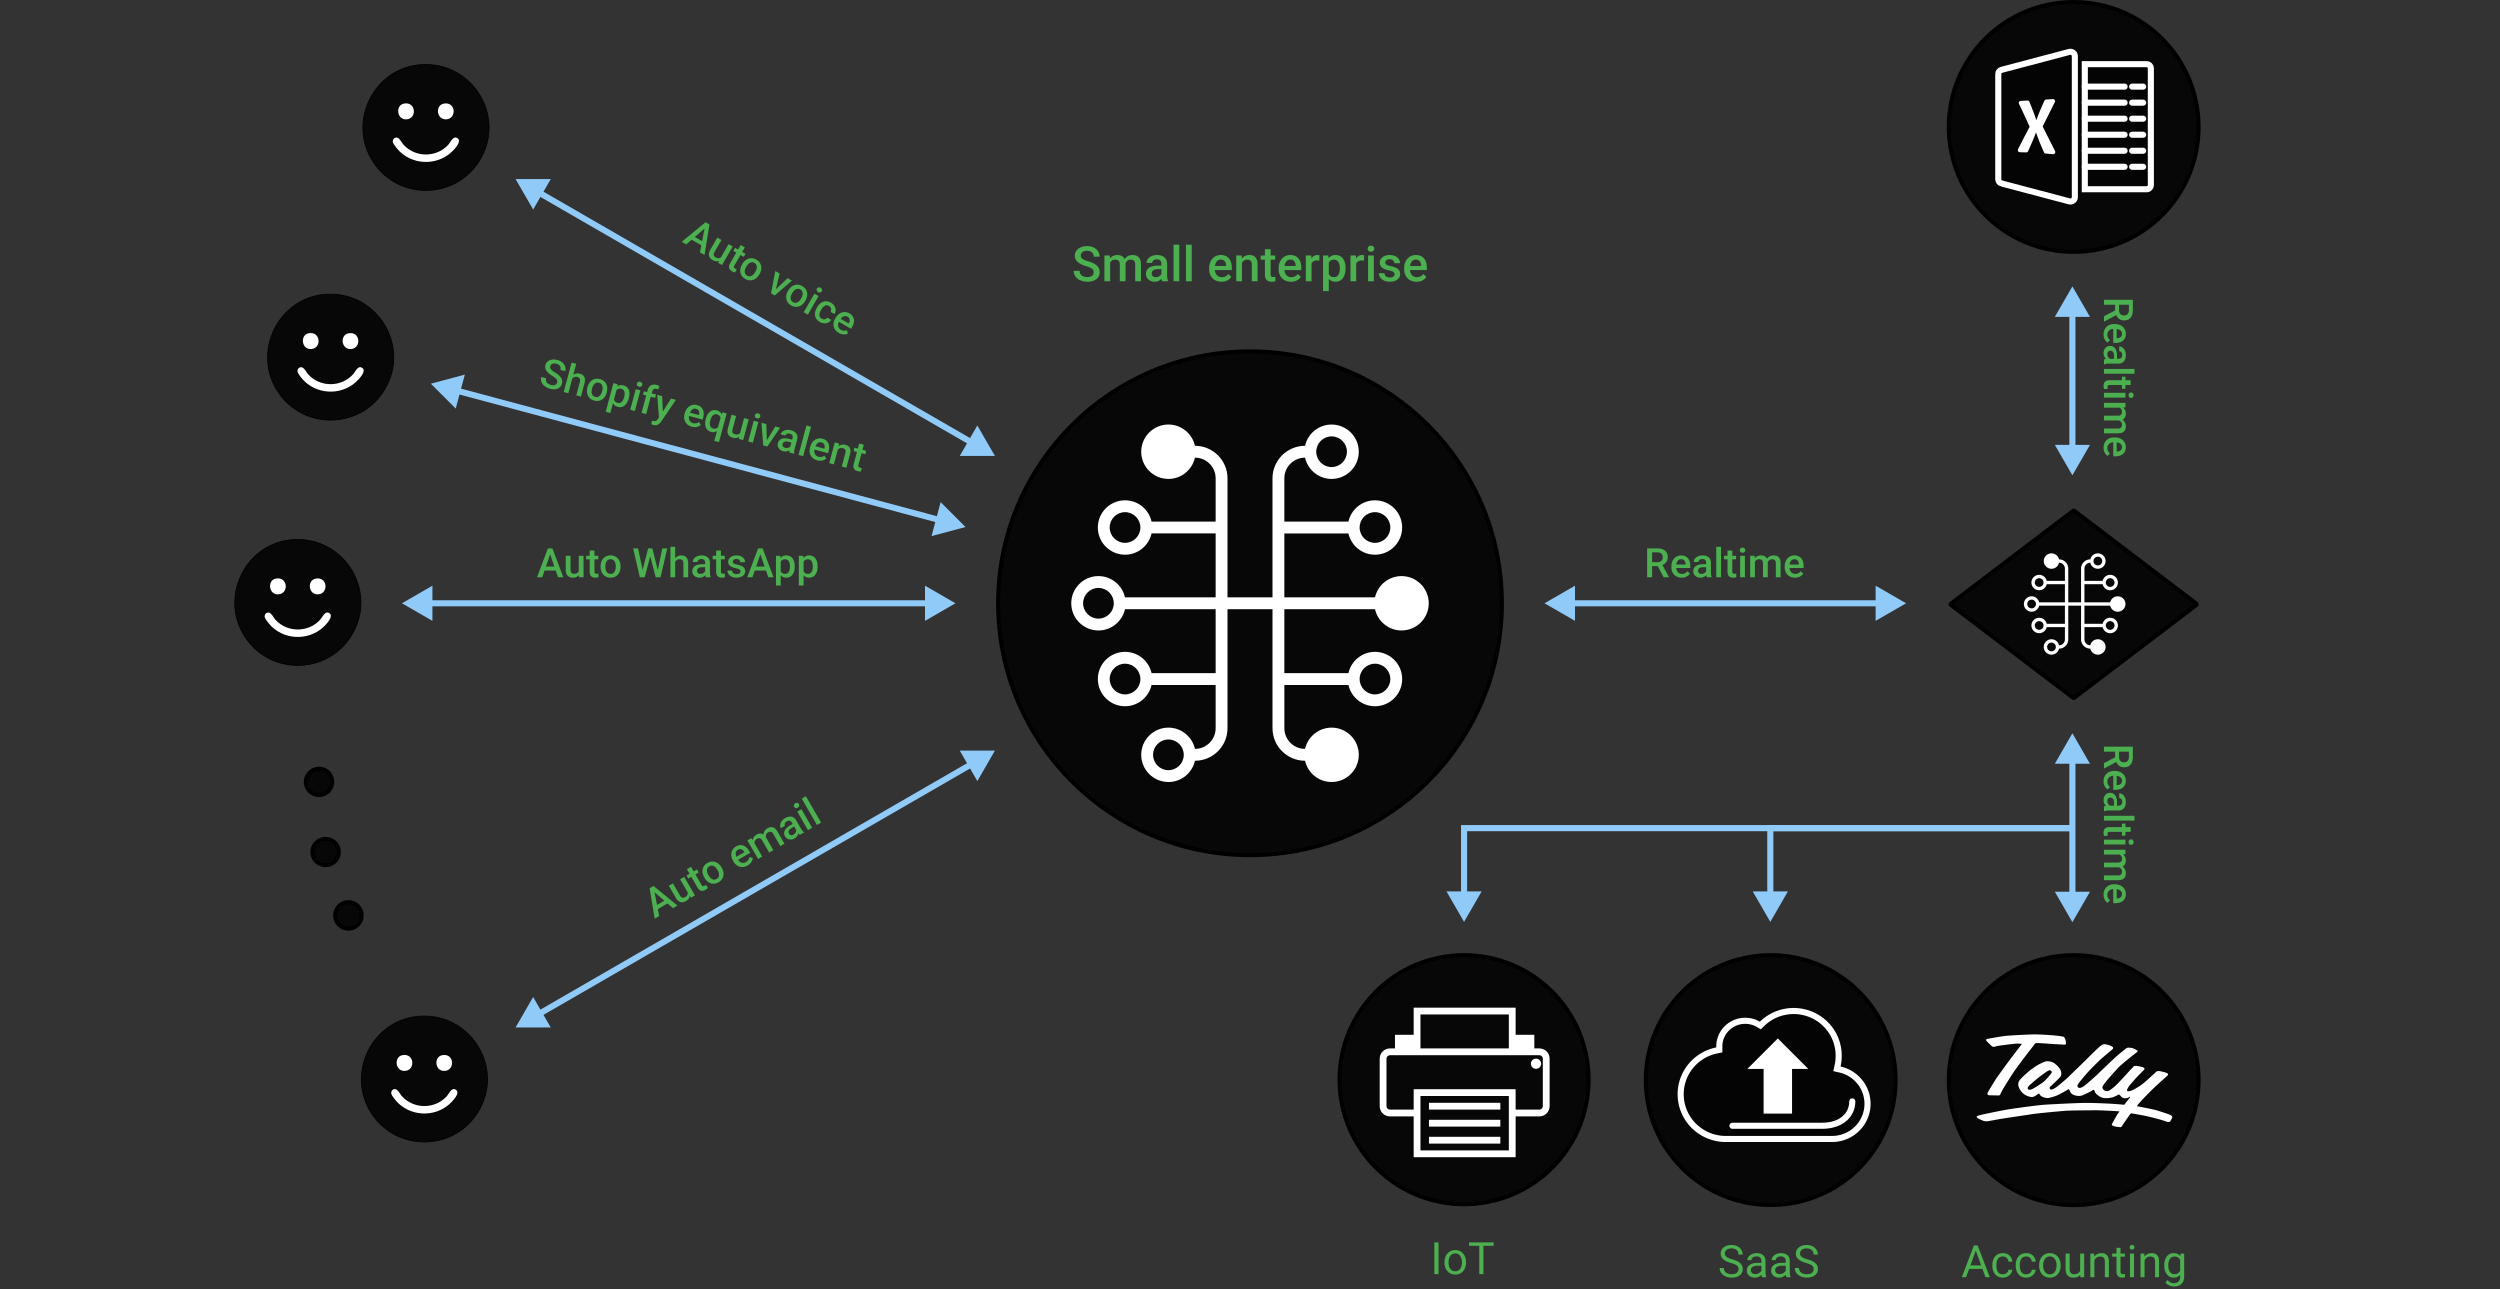 <svg xmlns="http://www.w3.org/2000/svg" width="1600" height="825" fill="none" viewBox="0 0 1600 825">
  <rect x="0" y="0" width="1600" height="825" fill="#333333" stroke="none"/>
  <g clip-path="url(#a)">
    <path fill="#000" fill-opacity=".87" stroke="#000" stroke-linejoin="bevel" stroke-width=".551" d="M187.588 345.371c33.038-2.192 54.912 33.912 36.938 61.963-15.763 24.599-51.754 24.701-67.732.256-16.666-25.503.435-60.205 30.794-62.219Z"/>
    <path fill="#fff" d="M171.473 392.027c2.09-.285 3.483 3.17 4.811 4.621 7.642 8.341 21.129 8.298 28.701-.104 1.558-1.728 3.178-6.194 6.033-3.928 2.251 1.787-1.267 5.819-2.645 7.316-9.008 9.785-24.582 10.321-34.312 1.268-1.169-1.086-4.307-4.741-4.608-6.191-.299-1.436.553-2.778 2.02-2.98v-.002Zm5.076-21.743c7.714-1.451 8.552 9.654 1.613 10.1-6.282.405-7.223-9.046-1.613-10.1Zm25.622-.001c7.68-1.3 8.214 9.76 1.397 10.097-6.329.313-7.193-9.116-1.397-10.097Z"/>
    <path fill="#000" fill-opacity=".87" stroke="#000" stroke-linejoin="bevel" stroke-width=".551" d="M208.588 188.371c33.038-2.192 54.912 33.912 36.938 61.963-15.763 24.599-51.754 24.701-67.732.256-16.666-25.503.435-60.205 30.794-62.219Z"/>
    <path fill="#fff" d="M192.473 235.027c2.09-.285 3.483 3.17 4.811 4.621 7.642 8.341 21.129 8.298 28.701-.104 1.558-1.728 3.178-6.194 6.033-3.928 2.251 1.787-1.267 5.819-2.645 7.316-9.008 9.785-24.582 10.321-34.312 1.268-1.169-1.086-4.307-4.741-4.608-6.191-.299-1.436.553-2.778 2.02-2.98v-.002Zm5.076-21.743c7.714-1.451 8.552 9.654 1.613 10.1-6.282.405-7.223-9.046-1.613-10.1Zm25.622-.001c7.68-1.3 8.214 9.76 1.397 10.097-6.329.313-7.193-9.116-1.397-10.097Z"/>
    <path fill="#000" fill-opacity=".87" stroke="#000" stroke-linejoin="bevel" stroke-width="2.6" d="M231.45 585.862a8.455 8.455 0 0 1-8.454 8.454 8.451 8.451 0 0 1-8.453-8.452 8.455 8.455 0 0 1 8.454-8.454 8.452 8.452 0 0 1 8.453 8.452Zm-14.623-40.644a8.455 8.455 0 0 1-8.454 8.454 8.451 8.451 0 0 1-8.453-8.452 8.455 8.455 0 0 1 16.907-.002Zm-4.181-44.756a8.455 8.455 0 0 1-16.907.002 8.456 8.456 0 0 1 8.455-8.454 8.451 8.451 0 0 1 8.452 8.452Z"/>
    <path fill="#000" fill-opacity=".87" stroke="#000" stroke-linejoin="bevel" stroke-width=".551" d="M268.588 650.371c33.038-2.192 54.912 33.912 36.938 61.963-15.763 24.599-51.754 24.701-67.732.256-16.666-25.503.435-60.205 30.794-62.219Z"/>
    <path fill="#fff" d="M252.473 697.027c2.09-.285 3.483 3.17 4.811 4.621 7.642 8.341 21.129 8.298 28.701-.104 1.558-1.728 3.178-6.194 6.033-3.928 2.251 1.787-1.267 5.819-2.645 7.316-9.008 9.785-24.582 10.321-34.312 1.268-1.169-1.086-4.307-4.741-4.608-6.191-.299-1.436.553-2.778 2.02-2.98v-.002Zm5.076-21.743c7.714-1.451 8.552 9.654 1.613 10.1-6.282.405-7.223-9.046-1.613-10.1Zm25.622-.001c7.68-1.3 8.214 9.76 1.397 10.097-6.329.313-7.193-9.116-1.397-10.097Z"/>
    <path fill="#000" fill-opacity=".87" stroke="#000" stroke-linejoin="bevel" stroke-width=".551" d="M269.588 41.37c33.038-2.191 54.912 33.913 36.938 61.964-15.763 24.599-51.754 24.701-67.732.256-16.666-25.503.435-60.205 30.794-62.22Z"/>
    <path fill="#fff" d="M253.473 88.027c2.09-.285 3.483 3.17 4.811 4.62 7.642 8.342 21.129 8.299 28.701-.103 1.558-1.728 3.178-6.194 6.033-3.928 2.251 1.787-1.267 5.819-2.645 7.316-9.008 9.785-24.582 10.321-34.312 1.269-1.169-1.087-4.307-4.742-4.608-6.192-.299-1.436.553-2.778 2.02-2.98v-.002Zm5.076-21.743c7.714-1.45 8.552 9.654 1.613 10.1-6.282.405-7.223-9.046-1.613-10.1Zm25.622 0c7.68-1.3 8.214 9.76 1.397 10.096-6.329.313-7.193-9.116-1.397-10.096Z"/>
    <path fill="#90CAF9" d="m257.25 386.1 19.5 11.258v-22.516l-19.5 11.258Zm354.25 0L592 374.842v22.516l19.5-11.258Zm-336.7 1.95h319.15v-3.9H274.8v3.9Zm.942-142.482 15.92 15.923 5.83-21.749-21.75 5.826Zm342.185 91.721-15.921-15.923-5.829 21.749 21.75-5.826Zm-325.738-85.294 308.281 82.634 1.01-3.767-308.281-82.634-1.01 3.767Zm37.78-137.384 11.254 19.502 11.262-19.498-22.516-.004ZM636.753 291.81l-11.255-19.502-11.262 19.498 22.517.004ZM344.191 125.077 620.58 284.721l1.951-3.377L346.141 121.7l-1.95 3.377ZM1219.9 386.1l-19.5-11.258v22.516l19.5-11.258Zm-231.4 0 19.5 11.258v-22.516L988.5 386.1Zm213.85-1.95h-196.3v3.9h196.3v-3.9ZM329.961 657.589l22.517-.004-11.262-19.498-11.255 19.502ZM636.753 480.39l-22.517.004 11.262 19.498 11.255-19.502ZM346.133 650.5l276.398-159.644-1.951-3.377-276.397 159.644 1.95 3.377ZM1133 530v-1.95h-1.95V530h1.95Zm0 60 11.26-19.5h-22.52L1133 590Zm192-61.95h-192v3.9h192v-3.9ZM1131.05 530v42.45h3.9V530h-3.9Z"/>
    <path fill="#90CAF9" d="M937 530v-1.95h-1.95V530H937Zm0 60 11.258-19.5h-22.516L937 590Zm388-61.95H937v3.9h388v-3.9ZM935.05 530v42.45h3.9V530h-3.9Z"/>
    <path fill="#000" fill-opacity=".87" stroke="#000" stroke-linejoin="bevel" stroke-width="2.6" d="M961.2 386.1c0 89.028-72.172 161.2-161.2 161.2-89.028 0-161.2-72.172-161.2-161.2 0-89.028 72.172-161.2 161.2-161.2 89.028 0 161.2 72.172 161.2 161.2Z"/>
    <path fill="#fff" d="M821.984 389.891h58.026c1.735 7.78 8.69 13.614 16.983 13.614 9.598 0 17.407-7.809 17.407-17.406 0-9.598-7.809-17.407-17.407-17.407-8.296 0-15.248 5.834-16.983 13.614h-58.026v-40.911h41.011c1.735 7.78 8.69 13.614 16.983 13.614 9.598 0 17.407-7.809 17.407-17.406 0-9.598-7.809-17.407-17.407-17.407-8.296 0-15.248 5.834-16.983 13.614h-41.011v-27.689c0-7.291 5.932-13.222 13.223-13.222h.025c1.735 7.777 8.691 13.611 16.983 13.611 9.598 0 17.407-7.809 17.407-17.407 0-9.597-7.806-17.403-17.404-17.403-8.295 0-15.248 5.834-16.986 13.614h-.025c-11.472 0-20.808 9.335-20.808 20.807v76.185H785.6v-76.185c0-11.472-9.336-20.807-20.807-20.807h-.026c-1.735-7.78-8.687-13.614-16.983-13.614-9.598 0-17.407 7.809-17.407 17.406 0 9.598 7.809 17.407 17.407 17.407 8.296 0 15.248-5.834 16.983-13.611h.026c7.29 0 13.222 5.931 13.222 13.222v27.689h-41.011c-1.735-7.78-8.69-13.614-16.986-13.614-9.598 0-17.407 7.809-17.407 17.407 0 9.597 7.809 17.406 17.407 17.406 8.296 0 15.248-5.834 16.983-13.614h41.011v40.912H719.99c-1.735-7.781-8.691-13.614-16.984-13.614-9.597-.004-17.406 7.805-17.406 17.403 0 9.597 7.809 17.406 17.406 17.406 8.296 0 15.249-5.834 16.984-13.614h58.025v40.911h-41.011c-1.735-7.78-8.69-13.614-16.983-13.614-9.598 0-17.407 7.809-17.407 17.407 0 9.597 7.809 17.406 17.407 17.406 8.296 0 15.248-5.834 16.983-13.614h41.011v27.689c0 7.291-5.932 13.223-13.222 13.223h-.026c-1.735-7.778-8.69-13.611-16.983-13.611-9.598 0-17.407 7.808-17.407 17.406 0 9.597 7.809 17.406 17.407 17.406 8.296 0 15.248-5.833 16.987-13.614h.025c11.472 0 20.807-9.335 20.807-20.806v-76.186h28.8v76.186c0 11.471 9.335 20.806 20.807 20.806h.025c1.735 7.781 8.691 13.614 16.986 13.614 9.598 0 17.407-7.809 17.407-17.406 0-9.598-7.809-17.406-17.407-17.406-8.295 0-15.248 5.833-16.983 13.611h-.025c-7.291 0-13.223-5.932-13.223-13.223v-27.689h41.011c1.735 7.78 8.691 13.614 16.983 13.614 9.598 0 17.407-7.809 17.407-17.406 0-9.598-7.809-17.407-17.407-17.407-8.295 0-15.248 5.834-16.983 13.614H821.99v-40.911h-.006Zm57.994-62.11c5.417 0 9.822 4.405 9.822 9.822 0 5.416-4.405 9.821-9.822 9.821-5.417 0-9.822-4.405-9.822-9.821 0-5.417 4.405-9.822 9.822-9.822Zm-27.763-48.496c5.417 0 9.822 4.405 9.822 9.821 0 5.417-4.405 9.822-9.822 9.822-5.417 0-9.822-4.405-9.822-9.822 0-5.416 4.405-9.821 9.822-9.821Zm-132.194 68.139c-5.416 0-9.822-4.405-9.822-9.821 0-5.417 4.406-9.822 9.822-9.822 5.417 0 9.822 4.405 9.822 9.822 0 5.416-4.405 9.821-9.822 9.821Zm-17.018 48.496c-5.417 0-9.822-4.405-9.822-9.821 0-5.414 4.405-9.822 9.822-9.822 5.417 0 9.822 4.405 9.822 9.822 0 5.416-4.405 9.821-9.822 9.821Zm17.018 48.497c-5.416 0-9.822-4.406-9.822-9.822 0-5.417 4.406-9.822 9.822-9.822 5.417 0 9.822 4.405 9.822 9.822 0 5.416-4.405 9.822-9.822 9.822Zm27.763 48.496c-5.417 0-9.822-4.406-9.822-9.822 0-5.417 4.405-9.822 9.822-9.822 5.417 0 9.822 4.405 9.822 9.822 0 5.416-4.405 9.822-9.822 9.822Zm132.197-68.14c5.417 0 9.822 4.405 9.822 9.822 0 5.416-4.405 9.822-9.822 9.822-5.417 0-9.822-4.406-9.822-9.822 0-5.417 4.405-9.822 9.822-9.822Z"/>
    <path fill="#4CAF50" d="m352.552 353.436-5.523 16.022h-3.339l6.957-18.485h2.133l-.228 2.463Zm4.621 16.022-5.535-16.022-.242-2.463h2.146l6.982 18.485h-3.351Zm-.267-6.856v2.526h-10.054v-2.526h10.054Zm13.495 3.618v-10.499h3.073v13.737h-2.895l-.178-3.238Zm.432-2.856 1.028-.026a10.1 10.1 0 0 1-.304 2.552 5.925 5.925 0 0 1-.94 2.019 4.398 4.398 0 0 1-1.625 1.333c-.66.313-1.451.469-2.374.469a5.558 5.558 0 0 1-1.841-.292 3.77 3.77 0 0 1-1.447-.901c-.398-.406-.707-.935-.927-1.587-.22-.652-.33-1.43-.33-2.336v-8.874h3.06v8.9c0 .499.059.918.178 1.256.118.331.279.597.482.8.203.203.44.347.711.432.271.085.558.127.863.127.872 0 1.557-.169 2.057-.508a2.808 2.808 0 0 0 1.079-1.396c.22-.584.33-1.24.33-1.968Zm12.073-7.643v2.235h-7.744v-2.235h7.744Zm-5.51-3.364h3.06v13.305c0 .423.059.749.178.977.127.22.3.368.52.444.22.077.478.115.775.115.211 0 .414-.013.609-.038a6.07 6.07 0 0 0 .47-.077l.013 2.336a7.818 7.818 0 0 1-.889.204c-.33.059-.711.088-1.143.088-.702 0-1.324-.122-1.866-.368-.542-.254-.965-.664-1.269-1.231-.305-.567-.458-1.32-.458-2.26v-13.495Zm6.983 10.385v-.292c0-.991.144-1.909.432-2.755a6.524 6.524 0 0 1 1.244-2.222 5.605 5.605 0 0 1 2.006-1.473c.795-.355 1.692-.533 2.691-.533 1.007 0 1.904.178 2.691.533a5.584 5.584 0 0 1 2.019 1.473c.55.626.969 1.367 1.257 2.222.288.846.431 1.764.431 2.755v.292c0 .99-.143 1.908-.431 2.755a6.6 6.6 0 0 1-1.257 2.221 5.822 5.822 0 0 1-2.006 1.473c-.787.347-1.68.52-2.679.52-1.007 0-1.908-.173-2.704-.52a5.832 5.832 0 0 1-2.006-1.473 6.582 6.582 0 0 1-1.256-2.221 8.504 8.504 0 0 1-.432-2.755Zm3.059-.292v.292c0 .618.064 1.202.191 1.752s.326 1.032.597 1.447c.27.415.617.74 1.041.977.423.237.926.356 1.51.356.567 0 1.058-.119 1.473-.356a2.95 2.95 0 0 0 1.041-.977c.271-.415.47-.897.597-1.447.135-.55.203-1.134.203-1.752v-.292a7.12 7.12 0 0 0-.203-1.727 4.422 4.422 0 0 0-.61-1.46 2.917 2.917 0 0 0-1.041-.99c-.414-.245-.91-.368-1.485-.368-.576 0-1.075.123-1.498.368a2.938 2.938 0 0 0-1.028.99c-.271.423-.47.91-.597 1.46a7.548 7.548 0 0 0-.191 1.727Zm23.69 2.856 3.682-14.333h1.929l-.216 3.694-3.935 14.791h-2.006l.546-4.152Zm-2.755-14.333 2.983 14.219.267 4.266h-2.133l-4.278-18.485h3.161Zm12.543 14.181 2.945-14.181h3.174l-4.278 18.485h-2.133l.292-4.304Zm-3.428-14.181 3.644 14.371.533 4.114h-2.006l-3.872-14.791-.203-3.694h1.904Zm14.625-1.015v19.5h-3.047v-19.5h3.047Zm-.533 12.124-.99-.013a8.937 8.937 0 0 1 .393-2.628 6.771 6.771 0 0 1 1.092-2.095 4.864 4.864 0 0 1 1.701-1.384c.661-.33 1.393-.495 2.197-.495.677 0 1.286.093 1.828.28a3.49 3.49 0 0 1 1.422.901c.397.406.698.939.901 1.6.212.651.317 1.447.317 2.386v8.824h-3.072v-8.849c0-.66-.097-1.185-.292-1.574a1.687 1.687 0 0 0-.825-.838c-.364-.178-.808-.267-1.333-.267-.55 0-1.037.11-1.46.33a3.04 3.04 0 0 0-1.041.902c-.279.38-.491.821-.635 1.32a6.103 6.103 0 0 0-.203 1.6Zm19.703 4.621v-6.551c0-.491-.089-.914-.266-1.27a1.873 1.873 0 0 0-.813-.825c-.355-.195-.804-.292-1.346-.292-.499 0-.931.085-1.295.254a2.094 2.094 0 0 0-.85.686 1.652 1.652 0 0 0-.305.977h-3.047c0-.542.132-1.066.394-1.574a4.195 4.195 0 0 1 1.142-1.358 5.714 5.714 0 0 1 1.791-.94c.694-.228 1.472-.343 2.335-.343 1.033 0 1.947.174 2.743.521a4.17 4.17 0 0 1 1.891 1.574c.466.694.698 1.566.698 2.615v6.107c0 .626.043 1.189.127 1.688.094.491.225.918.394 1.282v.204h-3.136c-.144-.331-.258-.75-.343-1.257a10.298 10.298 0 0 1-.114-1.498Zm.445-5.599.025 1.892h-2.196c-.567 0-1.067.055-1.498.165-.432.101-.792.254-1.08.457a1.987 1.987 0 0 0-.647.736 2.157 2.157 0 0 0-.216.978c0 .363.085.698.254 1.002.169.297.415.529.736.699.331.169.728.254 1.194.254.626 0 1.172-.127 1.638-.381.473-.263.846-.58 1.117-.952.271-.381.414-.741.431-1.079l.991 1.358a4.688 4.688 0 0 1-.521 1.117 5.391 5.391 0 0 1-.965 1.143 4.81 4.81 0 0 1-1.409.876c-.542.228-1.168.342-1.879.342-.897 0-1.697-.177-2.399-.533-.703-.364-1.253-.85-1.651-1.46a3.791 3.791 0 0 1-.596-2.094c0-.728.135-1.372.406-1.93a3.775 3.775 0 0 1 1.219-1.422c.541-.381 1.201-.669 1.98-.863.779-.203 1.667-.305 2.666-.305h2.4Zm12.124-5.383v2.235h-7.745v-2.235h7.745Zm-5.51-3.364h3.059v13.305c0 .423.06.749.178.977a.95.95 0 0 0 .521.444c.22.077.478.115.774.115.212 0 .415-.013.609-.038.195-.026.352-.051.47-.077l.013 2.336c-.254.077-.55.144-.889.204-.33.059-.711.088-1.142.088-.703 0-1.325-.122-1.867-.368-.541-.254-.964-.664-1.269-1.231-.305-.567-.457-1.32-.457-2.26v-13.495Zm15.577 13.381c0-.305-.076-.58-.229-.825-.152-.254-.444-.483-.876-.686-.423-.203-1.049-.389-1.878-.559a16.057 16.057 0 0 1-2.006-.571 6.34 6.34 0 0 1-1.549-.825 3.476 3.476 0 0 1-1.003-1.143c-.237-.44-.356-.948-.356-1.523 0-.559.123-1.088.369-1.587a4.015 4.015 0 0 1 1.053-1.32c.457-.381 1.012-.682 1.663-.902.661-.22 1.397-.33 2.209-.33 1.151 0 2.137.195 2.958.584.83.381 1.465.902 1.905 1.562.44.651.66 1.388.66 2.209h-3.06c0-.364-.093-.703-.279-1.016a1.95 1.95 0 0 0-.812-.774c-.364-.203-.821-.305-1.372-.305-.524 0-.96.085-1.307.254-.339.161-.593.372-.762.635-.161.262-.241.55-.241.863 0 .229.042.436.127.622.093.178.245.343.457.495.211.144.499.279.863.406.373.127.838.25 1.397.369 1.049.22 1.95.503 2.704.85.761.339 1.345.779 1.752 1.321.406.533.609 1.21.609 2.031 0 .609-.131 1.168-.394 1.676a3.787 3.787 0 0 1-1.117 1.307c-.491.364-1.079.648-1.764.851-.677.203-1.439.304-2.286.304-1.244 0-2.297-.22-3.161-.66-.863-.448-1.519-1.02-1.967-1.714-.441-.702-.661-1.43-.661-2.183h2.958c.034.567.191 1.02.47 1.358.288.33.643.571 1.067.724.431.144.876.216 1.333.216.55 0 1.011-.072 1.383-.216.373-.153.656-.356.851-.61a1.45 1.45 0 0 0 .292-.888Zm13.178-12.302-5.523 16.022h-3.339l6.957-18.485h2.133l-.228 2.463Zm4.621 16.022-5.535-16.022-.242-2.463h2.146l6.982 18.485h-3.351Zm-.267-6.856v2.526h-10.055v-2.526h10.055Zm8.227-4.24v16.377h-3.06v-19.018h2.819l.241 2.641Zm8.95 4.1v.267c0 .999-.119 1.925-.356 2.78-.228.847-.571 1.587-1.028 2.222a4.735 4.735 0 0 1-1.663 1.46c-.66.347-1.422.52-2.285.52-.855 0-1.604-.156-2.247-.469a4.606 4.606 0 0 1-1.612-1.359 7.356 7.356 0 0 1-1.067-2.056 13.243 13.243 0 0 1-.558-2.616v-1.028c.11-1.007.296-1.921.558-2.742.271-.821.626-1.528 1.067-2.12.44-.593.977-1.05 1.612-1.371.635-.322 1.375-.483 2.222-.483.863 0 1.629.17 2.297.508a4.62 4.62 0 0 1 1.689 1.422c.457.609.8 1.346 1.028 2.209.229.855.343 1.807.343 2.856Zm-3.06.267v-.267c0-.634-.059-1.223-.177-1.764a4.627 4.627 0 0 0-.559-1.448 2.735 2.735 0 0 0-.978-.964c-.389-.237-.859-.356-1.409-.356-.541 0-1.007.093-1.396.279a2.696 2.696 0 0 0-.978.749 3.558 3.558 0 0 0-.609 1.13 6.765 6.765 0 0 0-.305 1.384v2.463c.102.609.275 1.168.521 1.676.245.508.592.914 1.041 1.219.457.296 1.041.444 1.752.444.55 0 1.02-.119 1.409-.356a2.77 2.77 0 0 0 .952-.977c.254-.423.44-.91.559-1.46.118-.55.177-1.134.177-1.752Zm8.735-4.367v16.377h-3.06v-19.018h2.819l.241 2.641Zm8.95 4.1v.267c0 .999-.119 1.925-.356 2.78-.228.847-.571 1.587-1.028 2.222a4.735 4.735 0 0 1-1.663 1.46c-.66.347-1.422.52-2.285.52-.855 0-1.604-.156-2.247-.469a4.606 4.606 0 0 1-1.612-1.359 7.356 7.356 0 0 1-1.067-2.056 13.243 13.243 0 0 1-.558-2.616v-1.028c.11-1.007.296-1.921.558-2.742.271-.821.626-1.528 1.067-2.12.44-.593.977-1.05 1.612-1.371.635-.322 1.375-.483 2.222-.483.863 0 1.629.17 2.297.508a4.62 4.62 0 0 1 1.689 1.422c.457.609.8 1.346 1.028 2.209.229.855.343 1.807.343 2.856Zm-3.06.267v-.267c0-.634-.059-1.223-.177-1.764a4.627 4.627 0 0 0-.559-1.448 2.735 2.735 0 0 0-.978-.964c-.389-.237-.859-.356-1.409-.356-.541 0-1.007.093-1.396.279a2.696 2.696 0 0 0-.978.749 3.558 3.558 0 0 0-.609 1.13 6.765 6.765 0 0 0-.305 1.384v2.463c.102.609.275 1.168.521 1.676.245.508.592.914 1.041 1.219.457.296 1.041.444 1.752.444.55 0 1.02-.119 1.409-.356a2.77 2.77 0 0 0 .952-.977c.254-.423.44-.91.559-1.46.118-.55.177-1.134.177-1.752Zm533.967-11.756h6.54c1.41 0 2.6.212 3.59.635.99.423 1.75 1.049 2.28 1.879.53.821.8 1.836.8 3.047 0 .922-.17 1.735-.51 2.437a4.968 4.968 0 0 1-1.44 1.778c-.61.473-1.35.842-2.21 1.104l-.96.47h-5.88l-.02-2.527h4.4c.76 0 1.4-.135 1.91-.406.5-.271.88-.639 1.14-1.104.26-.474.39-1.008.39-1.6 0-.643-.12-1.202-.38-1.676-.24-.482-.62-.85-1.14-1.104-.52-.263-1.17-.394-1.97-.394h-3.35v15.946h-3.19v-18.485Zm10.55 18.485-4.34-8.303 3.34-.013 4.41 8.15v.166h-3.41Zm11.58.253c-1.01 0-1.93-.165-2.75-.495a6.077 6.077 0 0 1-2.09-1.409c-.56-.601-1-1.307-1.3-2.12-.31-.812-.46-1.688-.46-2.628v-.508c0-1.075.16-2.048.47-2.92.31-.871.75-1.616 1.31-2.234a5.65 5.65 0 0 1 1.98-1.435c.76-.33 1.58-.495 2.47-.495.98 0 1.84.165 2.58.495.74.33 1.35.796 1.83 1.397.49.592.85 1.299 1.09 2.12.25.821.37 1.727.37 2.717v1.307h-10.62v-2.196h7.6v-.241a4.435 4.435 0 0 0-.33-1.549c-.2-.482-.5-.872-.9-1.168-.41-.296-.95-.444-1.63-.444-.51 0-.96.11-1.36.33-.39.211-.71.52-.98.927-.26.406-.46.897-.61 1.472a8.59 8.59 0 0 0-.2 1.917v.508c0 .601.08 1.16.24 1.676.17.508.42.952.74 1.333s.71.681 1.17.901c.45.212.97.318 1.56.318.74 0 1.39-.148 1.97-.445a4.5 4.5 0 0 0 1.49-1.257l1.62 1.562c-.3.432-.68.846-1.16 1.244-.47.389-1.05.707-1.74.952-.67.246-1.46.368-2.36.368Zm15.63-3.008v-6.551c0-.491-.09-.914-.27-1.27-.18-.355-.45-.63-.81-.825-.36-.195-.8-.292-1.35-.292-.5 0-.93.085-1.29.254-.36.169-.65.398-.85.686-.2.287-.31.613-.31.977H1084c0-.542.13-1.066.39-1.574a4.15 4.15 0 0 1 1.14-1.358c.5-.398 1.1-.711 1.79-.94.7-.228 1.48-.343 2.34-.343 1.03 0 1.95.174 2.74.521.81.347 1.44.872 1.89 1.574.47.694.7 1.566.7 2.615v6.107c0 .626.04 1.189.13 1.688.09.491.22.918.39 1.282v.204h-3.13c-.15-.331-.26-.75-.35-1.257-.07-.517-.11-1.016-.11-1.498Zm.44-5.599.03 1.892h-2.2c-.56 0-1.06.055-1.5.165-.43.101-.79.254-1.07.457-.29.203-.51.448-.65.736-.15.288-.22.614-.22.978 0 .363.09.698.26 1.002.17.297.41.529.73.699.33.169.73.254 1.2.254.62 0 1.17-.127 1.63-.381.48-.263.85-.58 1.12-.952.27-.381.42-.741.43-1.079l.99 1.358c-.1.347-.27.719-.52 1.117a5.45 5.45 0 0 1-.96 1.143c-.39.355-.86.647-1.41.876-.54.228-1.17.342-1.88.342-.9 0-1.7-.177-2.4-.533-.7-.364-1.25-.85-1.65-1.46a3.77 3.77 0 0 1-.6-2.094c0-.728.14-1.372.41-1.93.28-.567.68-1.041 1.22-1.422.54-.381 1.2-.669 1.98-.863.78-.203 1.67-.305 2.66-.305h2.4Zm9.11-11.146v19.5h-3.08v-19.5h3.08Zm9.64 5.763v2.235h-7.74v-2.235h7.74Zm-5.51-3.364h3.06v13.305c0 .423.06.749.18.977.13.22.3.368.52.444.22.077.48.115.78.115.21 0 .41-.013.61-.038.19-.026.35-.051.47-.077l.01 2.336c-.26.077-.55.144-.89.204-.33.059-.71.088-1.14.088-.71 0-1.33-.122-1.87-.368-.54-.254-.96-.664-1.27-1.231-.3-.567-.46-1.32-.46-2.26v-13.495Zm11.15 3.364v13.737h-3.07v-13.737h3.07Zm-3.27-3.605c0-.466.15-.851.45-1.156.32-.313.75-.469 1.3-.469.54 0 .97.156 1.28.469.31.305.47.69.47 1.156 0 .457-.16.838-.47 1.142-.31.305-.74.457-1.28.457-.55 0-.98-.152-1.3-.457-.3-.304-.45-.685-.45-1.142Zm9.68 6.398v10.944h-3.06v-13.737h2.88l.18 2.793Zm-.49 3.568-1.04-.013c0-.948.11-1.824.35-2.628s.59-1.502 1.04-2.095a4.656 4.656 0 0 1 1.7-1.384c.69-.33 1.48-.495 2.38-.495.62 0 1.2.093 1.71.28.53.177.98.461 1.36.85.39.389.69.889.89 1.498.21.61.32 1.346.32 2.209v9.154h-3.06v-8.887c0-.669-.11-1.194-.31-1.574a1.68 1.68 0 0 0-.85-.813c-.36-.169-.8-.254-1.31-.254-.57 0-1.06.11-1.47.33-.4.22-.72.521-.98.902-.25.38-.44.821-.56 1.32a7.413 7.413 0 0 0-.17 1.6Zm8.52-.813-1.44.317c0-.829.12-1.612.34-2.348.24-.745.58-1.397 1.03-1.955a4.839 4.839 0 0 1 1.69-1.333c.67-.322 1.44-.483 2.3-.483.7 0 1.33.098 1.88.292.56.186 1.03.483 1.42.889.39.406.68.935.89 1.587.2.643.3 1.422.3 2.336v8.887h-3.07v-8.9c0-.694-.1-1.231-.3-1.612-.2-.381-.48-.643-.84-.787-.37-.153-.8-.229-1.31-.229-.47 0-.89.089-1.26.267-.35.169-.65.41-.9.723-.24.305-.43.656-.56 1.054-.12.398-.17.83-.17 1.295Zm17.62 8.442c-1.02 0-1.94-.165-2.76-.495a6.132 6.132 0 0 1-2.08-1.409c-.57-.601-1-1.307-1.31-2.12a7.524 7.524 0 0 1-.45-2.628v-.508c0-1.075.15-2.048.46-2.92.32-.871.75-1.616 1.31-2.234a5.65 5.65 0 0 1 1.98-1.435 6.17 6.17 0 0 1 2.48-.495c.98 0 1.84.165 2.58.495.73.33 1.34.796 1.82 1.397.49.592.86 1.299 1.1 2.12.24.821.36 1.727.36 2.717v1.307h-10.61v-2.196h7.59v-.241a4.028 4.028 0 0 0-.33-1.549 2.572 2.572 0 0 0-.9-1.168c-.41-.296-.95-.444-1.62-.444-.51 0-.96.11-1.36.33-.39.211-.72.52-.98.927a4.84 4.84 0 0 0-.61 1.472 8.59 8.59 0 0 0-.2 1.917v.508c0 .601.08 1.16.24 1.676.17.508.41.952.73 1.333.33.381.72.681 1.17.901.46.212.98.318 1.56.318.74 0 1.4-.148 1.97-.445a4.436 4.436 0 0 0 1.5-1.257l1.61 1.562c-.29.432-.68.846-1.15 1.244-.48.389-1.06.707-1.74.952-.68.246-1.47.368-2.36.368ZM418.655 569.657l3.228 16.636-2.892 1.669-3.217-19.486 1.847-1.067 1.034 2.248Zm12.013 11.564-12.805-11.107-1.44-2.013 1.858-1.072 15.289 12.516-2.902 1.676Zm-3.659-5.804 1.263 2.188-8.707 5.028-1.264-2.188 8.708-5.028Zm13.496-3.614-5.249-9.092 2.66-1.536 6.868 11.896-2.506 1.447-1.773-2.715Zm-1.054-2.689.878-.536c.461.798.798 1.586 1.012 2.362.209.768.274 1.508.195 2.218a4.408 4.408 0 0 1-.74 1.967c-.416.601-1.023 1.132-1.822 1.593a5.552 5.552 0 0 1-1.74.668 3.765 3.765 0 0 1-1.704-.057c-.547-.153-1.079-.457-1.596-.911-.516-.454-1.001-1.074-1.454-1.858l-4.437-7.685 2.65-1.53 4.45 7.707c.249.433.51.766.782 1 .268.226.54.377.818.451.277.075.554.081.831.019.277-.062.547-.17.811-.322.755-.436 1.264-.925 1.527-1.468a2.803 2.803 0 0 0 .237-1.749c-.102-.616-.334-1.239-.698-1.869Zm6.634-12.656 1.117 1.935-6.706 3.873-1.117-1.936 6.706-3.872Zm-6.454-.158 2.65-1.53 6.652 11.522c.212.367.426.619.643.758.22.127.444.169.673.124.229-.044.471-.14.728-.288.183-.106.353-.218.509-.337.155-.12.278-.22.368-.301l1.179 2.016c-.182.193-.404.4-.668.621a6.544 6.544 0 0 1-.945.648c-.608.351-1.208.556-1.8.614-.596.051-1.168-.093-1.715-.432-.548-.338-1.056-.915-1.526-1.728l-6.748-11.687Zm11.24 5.502-.146-.253a8.51 8.51 0 0 1-1.004-2.601 6.553 6.553 0 0 1-.033-2.547 5.607 5.607 0 0 1 1.001-2.278c.511-.705 1.199-1.308 2.064-1.807.872-.504 1.738-.799 2.597-.884a5.575 5.575 0 0 1 2.485.266 6.44 6.44 0 0 1 2.199 1.295 8.537 8.537 0 0 1 1.751 2.17l.146.253c.495.858.83 1.725 1.004 2.602a6.59 6.59 0 0 1 .022 2.552 5.822 5.822 0 0 1-1.001 2.279c-.508.694-1.194 1.29-2.059 1.79-.872.503-1.74.804-2.602.901a5.826 5.826 0 0 1-2.474-.272 6.603 6.603 0 0 1-2.199-1.296 8.503 8.503 0 0 1-1.751-2.17Zm2.503-1.783.146.253a7.782 7.782 0 0 0 1.041 1.422 4.44 4.44 0 0 0 1.241.955c.442.224.905.333 1.39.326.485-.006.98-.155 1.486-.447.491-.284.857-.632 1.098-1.044.248-.417.385-.873.413-1.367a4.462 4.462 0 0 0-.207-1.552 7.365 7.365 0 0 0-.7-1.619l-.146-.253a7.093 7.093 0 0 0-1.04-1.393 4.442 4.442 0 0 0-1.257-.96 2.907 2.907 0 0 0-1.397-.337c-.482-.005-.972.136-1.47.424-.499.287-.87.643-1.114 1.067-.24.413-.372.87-.395 1.372a4.609 4.609 0 0 0 .213 1.563c.161.532.394 1.063.698 1.59Zm25.115-6.114c-.88.508-1.758.824-2.634.949a6.079 6.079 0 0 1-2.508-.18 6.255 6.255 0 0 1-2.192-1.182 7.434 7.434 0 0 1-1.71-2.047l-.254-.44c-.537-.931-.888-1.852-1.053-2.764-.165-.911-.159-1.774.015-2.589a5.631 5.631 0 0 1 .998-2.232 6.167 6.167 0 0 1 1.897-1.667c.85-.491 1.676-.777 2.479-.86a4.848 4.848 0 0 1 2.281.296c.722.267 1.39.697 2.006 1.29.623.588 1.182 1.311 1.677 2.169l.654 1.132-9.191 5.307-1.098-1.902 6.574-3.796-.12-.209a4.284 4.284 0 0 0-1.061-1.176 2.62 2.62 0 0 0-1.364-.561c-.5-.054-1.043.089-1.63.427a2.759 2.759 0 0 0-1.011.966 2.686 2.686 0 0 0-.383 1.291c-.024.483.045 1.01.208 1.58.167.559.428 1.146.783 1.762l.254.439c.3.521.649.964 1.047 1.331a4 4 0 0 0 1.304.786c.469.169.956.235 1.462.197.502-.045 1.005-.214 1.511-.506.638-.368 1.132-.824 1.482-1.369.35-.544.573-1.156.669-1.837l2.177.546a6.313 6.313 0 0 1-.378 1.655c-.216.574-.56 1.139-1.031 1.694-.463.551-1.084 1.051-1.86 1.5Zm3.878-15.169 5.472 9.477-2.65 1.53-6.868-11.896 2.496-1.441 1.55 2.33Zm1.355 3.337-.908.51a9.269 9.269 0 0 1-1.006-2.454 6.322 6.322 0 0 1-.146-2.335 4.587 4.587 0 0 1 .782-2.049c.428-.628 1.031-1.167 1.808-1.615a4.98 4.98 0 0 1 1.624-.615 3.388 3.388 0 0 1 1.602.057c.531.143 1.038.427 1.518.853.488.422.948 1.007 1.38 1.754l4.576 7.927-2.649 1.53-4.444-7.696c-.334-.579-.684-.983-1.051-1.211a1.691 1.691 0 0 0-1.143-.278c-.399.035-.819.18-1.259.434-.498.287-.869.628-1.11 1.022a2.756 2.756 0 0 0-.396 1.269c-.03.457.029.931.176 1.423s.362.983.646 1.474Zm6.971-4.963-1.084.992a7.886 7.886 0 0 1-.877-2.205 5.992 5.992 0 0 1-.087-2.207c.112-.72.377-1.386.796-1.999.418-.613 1.001-1.135 1.748-1.567.609-.351 1.2-.58 1.774-.686a3.443 3.443 0 0 1 1.675.058c.541.158 1.062.468 1.563.93.498.456.975 1.079 1.432 1.871l4.444 7.696-2.661 1.536-4.45-7.707c-.347-.601-.703-1.016-1.07-1.244-.359-.232-.732-.32-1.119-.263-.391.05-.807.202-1.247.456a2.84 2.84 0 0 0-.955.86 2.493 2.493 0 0 0-.419 1.077c-.06.387-.045.784.044 1.192.096.404.26.807.493 1.21Zm19.439-4.949-3.275-5.673c-.245-.425-.534-.747-.866-.966a1.867 1.867 0 0 0-1.116-.309c-.405.009-.842.149-1.311.42-.433.25-.764.539-.995.868-.23.328-.362.668-.394 1.019-.032.35.043.683.225.999l-2.638 1.523a3.39 3.39 0 0 1-.447-1.56 4.214 4.214 0 0 1 .311-1.748c.233-.594.593-1.163 1.08-1.708.487-.545 1.104-1.034 1.852-1.465.894-.516 1.772-.823 2.635-.921a4.17 4.17 0 0 1 2.425.418c.75.368 1.388 1.007 1.912 1.916l3.054 5.288c.313.542.631 1.009.954 1.399.326.378.653.683.982.914l.101.175-2.715 1.568c-.29-.214-.598-.519-.926-.917a10.347 10.347 0 0 1-.848-1.24Zm-2.414-5.071.968 1.626-1.902 1.098a6.09 6.09 0 0 0-1.215.892c-.323.304-.559.615-.706.935-.148.32-.212.64-.193.962.02.321.12.639.302.954.182.315.423.562.721.742.295.172.624.25.987.236.371-.018.758-.144 1.161-.377.542-.313.951-.696 1.228-1.148.279-.464.443-.925.491-1.383.044-.466-.011-.849-.166-1.151l1.537.682c.086.351.122.76.108 1.227a5.439 5.439 0 0 1-.264 1.472c-.16.503-.421.99-.783 1.463-.355.469-.84.881-1.456 1.237-.777.448-1.558.694-2.344.738-.79.036-1.51-.111-2.159-.439a3.796 3.796 0 0 1-1.565-1.516c-.363-.631-.568-1.255-.613-1.875a3.792 3.792 0 0 1 .345-1.84c.279-.601.706-1.18 1.283-1.738.573-.565 1.292-1.098 2.157-1.597l2.078-1.2Zm5.192-9.213 6.868 11.896-2.661 1.537-6.868-11.896 2.661-1.537Zm-4.64-1.484c-.233-.403-.293-.813-.182-1.229.115-.428.411-.78.887-1.055.469-.27.918-.349 1.345-.234.424.107.752.363.985.766.228.395.283.804.164 1.224-.119.42-.413.766-.882 1.037-.476.275-.926.359-1.35.252-.416-.112-.738-.366-.967-.761Zm7.497-6.821 9.75 16.888-2.661 1.536-9.75-16.887 2.661-1.537Z"/>
    <path fill="#000" fill-opacity=".87" stroke="#000" stroke-linejoin="bevel" stroke-width="2.6" d="M1407.1 691.284c0 44.175-35.79 79.984-79.95 79.984-44.15 0-79.95-35.809-79.95-79.984 0-44.174 35.8-79.984 79.95-79.984 44.16 0 79.95 35.81 79.95 79.984Z"/>
    <path fill="#fff" fill-rule="evenodd" d="M1307.39 692.784c1.6-1.121 5.04-5.243 5.23-5.596.24-.353.92-1.059.12-1.827-.8-.706-1.41-.295-2.28.116-.86.411-4.8 3.417-6.27 4.538-1.42 1.121-5.05 4.301-5.05 4.301s-1.97 1.71-1.29 2.595c.68.884 1.35.531 2.4.236 1.11-.294 5.47-3.242 7.14-4.359v-.004Zm-4.81-30.763h-1.01c-4.33.054-15.02.669-17.39.885-2.58.236-10.77 1.652-12.25 2.005-1.48.353-.61 1.237-.61 1.237s1.53 1.59 2.21 2.238c.62.589 1.73 2.121 3.26 1.474 1.6-.706 9.67-1.474 12.32-1.827 2.64-.295 4.92.058 4.92.058s-7.02 9.191-8.13 10.723c-1.17 1.474-7.14 9.723-8.31 11.434-1.17 1.768-3.94 6.364-5.23 8.601-1.23 2.238.86 2.122.86 2.122s4.81.116 5.85.116c.98-.058 1.17-.706 1.29-1.058.19-.353.56-1.296 1.42-2.77.86-1.473 2.89-4.774 5.17-8.369 2.28-3.595 4.86-7.07 6.89-9.781 2.03-2.711 4.43-5.833 4.99-6.543.55-.705 2.83-3.653 3.32-4.301.49-.705.68-.647 1.54-.705.86-.059 6.58.352 8.92.531 2.4.179 5.85.295 8.01.473 2.15.179 1.53-.942 1.53-.942s.13-1.354-.49-2.827c-.67-1.532-1.23-1.296-1.23-1.296-3.08-.884-14.58-1.473-17.85-1.473v-.005Zm85.93 51.33c.49.294 1.91.647 1.73 1.884 0 0-1.17 2.533-1.67 2.77-.49.178-1.35.178-3.26-.59-1.9-.764-10.71-3.006-13.11-3.417-2.34-.473-7.75-1.415-7.75-1.415s-.68-.411-1.79 1.353c-1.17 1.71-4.62 6.717-4.62 6.717s-.24.706-.86.706c-.68 0-3.51-.179-4.56-.768-1.1-.531-1.35-.473-.73-1.648.68-1.121 3.14-5.953 4.12-6.954 1.05-.942-.62-.706-1.17-.826-.55-.058-11.14-.648-14.28-.59-3.14.058-14.15.058-18.1.295-3.94.295-18.4 1.59-22.22 2.238-3.81.589-19.14 2.827-21.23 3.242-2.09.411-6.22 1.121-6.22 1.121s-2.09.531-4.12-.411c-2.04-.942-5.3-2.238-2.53-3.064 2.84-.884 16.44-3.595 20.68-4.243 4.25-.589 17.48-2.532 23.09-2.827 5.54-.295 20.56-1.121 26.22-1.063 5.6.059 13.42.411 16.74.648 3.32.237 5.54.411 6.16.531.68.117.73-.352 1.35-1.12.68-.769 2.77-3.538 2.77-3.538s.68-1-.68-.116c-1.35.826-3.51.884-4.56-.116-1.1-1.063-1.53-1.885-2.03-1.59-.49.295-2.52 1.295-3.63 1.652-1.05.353-5.72 1.416-8.49-.473-2.84-1.885-2.9-2.653-3.26-3.537-.37-.943-.56-.884-1.48-.295-.93.648-4.06 2.122-5.23 2.653-1.17.531-2.04.942-3.88.826-1.79-.178-3.82-.706-4.68-2.179-.86-1.474-.92-2.533-1.91-1.827-.98.647-6.09 3.653-8.8 4.421-2.77.768-3.45 1.121-4.98.884-1.6-.294-3.33-.942-3.88-1.884-.62-.943-.74-1.179-1.42-.59-.68.532-2.64 2.063-4.12 1.885-1.54-.179-5.36-1.063-7.45-4.949-2.09-3.831-.55-5.48 1.29-7.364 1.91-1.943 5.23-4.775 5.23-4.775s4.13-3.005 5.54-3.711c1.42-.648 3.57-1.943 5.05-2.063 1.42-.058 3.51.058 5.54 1.648 2.03 1.59 3.14 3.358 3.45 4.006.25.589 1.11 2.948-.37 4.538-1.42 1.59-5.54 5.421-5.54 5.421s-1.66 1.001-.86 2.122c.73 1.121 3.45-.706 4.3-1.354.93-.589 5.67-4.653 7.14-6.011 1.42-1.416 10.65-10.37 11.45-11.138.8-.827 8.44-8.486 9.6-9.192 1.11-.706 1.54-1.237 3.57-.826 2.04.411 3.27 1.121 3.27 1.121s2.15.826.42 2.179c-1.66 1.354-7.44 6.186-8.86 7.66-1.48 1.474-5.66 5.658-7.02 7.19-1.35 1.532-5.17 6.07-5.72 6.954-.62.884-.93 1.885 0 2.474.92.648 2.52-.058 4.25-1.415 1.72-1.416 6.71-5.717 8.49-7.485 1.73-1.769 11.33-10.844 12.19-11.55.86-.768 5.29-4.301 5.29-4.301s.56-.764 1.85-.764 2.58.237 3.38.59c.8.295 2.22 1.179 2.22 1.179s.92.353-.62 1.474c-1.53 1.121-9.48 7.364-11.63 9.664-2.09 2.3-6.4 7.07-8.06 9.192-1.6 2.179-2.65 3.184-1.42 4.595 1.23 1.474 2.71 1.121 3.45.885.74-.237 3.2-2.005 4.98-3.832 1.79-1.769 7.39-7.722 7.94-8.486.62-.706 2.65-2.769 2.65-2.769s.43-.826 1.6-.826c1.17 0 1.91.179 3.08.411 1.17.295 3.69.764 2.27 2.238-1.47 1.415-4.92 4.948-5.66 5.833-.74.884-3.7 4.126-4.25 5.127-.55.942-1.29 2.063-.55 2.474.73.473 2.64-.179 4.49-1.237 1.91-1.001 4.68-2.769 7.08-4.891a1760.1 1760.1 0 0 1 6.28-5.658s.62-1.474 3.45-.826c2.77.589 3.45.942 3.45.942s2.15.59.73 1.885c-1.41 1.295-6.22 5.538-8.06 7.307-1.85 1.71-7.45 7.422-8.43 8.543-.99 1.179-3.64 3.654-2.53 3.77 1.11.116 9.42 1.768 11.39 2.3 1.97.473 8.49 2.711 9.05 2.947l.01.009Z" clip-rule="evenodd"/>
    <path fill="#000" fill-opacity=".87" stroke="#000" stroke-linejoin="bevel" stroke-width="2.6" d="M1213.2 691.25c0 44.155-35.79 79.95-79.95 79.95-44.16 0-79.95-35.795-79.95-79.95s35.79-79.95 79.95-79.95c44.16 0 79.95 35.795 79.95 79.95Z"/>
    <path fill="#000" fill-opacity=".38" stroke="#fff" stroke-width="3.9" d="m1176.05 682.152-.42 1.9 1.9.429a22.789 22.789 0 0 1 13.49 8.916 22.351 22.351 0 0 1 4.06 15.527 22.444 22.444 0 0 1-7.41 14.266 22.924 22.924 0 0 1-15.15 5.76h-67.94a29.125 29.125 0 0 1-19.43-7.39 28.537 28.537 0 0 1-9.38-18.367 28.424 28.424 0 0 1 5.48-19.851 29.006 29.006 0 0 1 17.54-11.084l1.57-.315v-2.211a16.21 16.21 0 0 1 2.22-8.227 16.48 16.48 0 0 1 6.11-6.018 16.693 16.693 0 0 1 8.34-2.174c2.92.016 5.79.798 8.31 2.265l1.29.747 1.06-1.039a28.85 28.85 0 0 1 14.82-7.726 29.101 29.101 0 0 1 16.67 1.748 28.794 28.794 0 0 1 12.86 10.626 28.381 28.381 0 0 1 4.71 15.898v.019c0 2.181-.23 4.24-.7 6.301Z"/>
    <path stroke="#fff" stroke-linecap="round" stroke-width="3.9" d="M1108.77 720.499h57.24c12.74 0 19.46-7.131 19.46-15.6"/>
    <path fill="#fff" fill-rule="evenodd" d="M1146.91 684.1h10.4l-19.5-19.5-19.5 19.5h10.4v28.6h18.2v-28.6Z" clip-rule="evenodd"/>
    <path fill="#4CAF50" d="M1112.66 812.261c0-.475-.08-.894-.22-1.257-.14-.372-.4-.708-.76-1.005-.35-.298-.85-.582-1.48-.852-.62-.27-1.41-.545-2.37-.824a21.719 21.719 0 0 1-2.73-.992 9.551 9.551 0 0 1-2.08-1.271c-.57-.474-1.02-1.019-1.32-1.633-.31-.615-.46-1.318-.46-2.109 0-.791.16-1.522.48-2.193.33-.67.8-1.252 1.4-1.745a6.88 6.88 0 0 1 2.19-1.173c.85-.28 1.8-.419 2.84-.419 1.52 0 2.82.293 3.88.88 1.07.577 1.89 1.336 2.44 2.276a5.7 5.7 0 0 1 .84 2.988h-2.68c0-.763-.16-1.438-.49-2.025-.32-.595-.82-1.061-1.48-1.396-.66-.345-1.5-.517-2.51-.517-.96 0-1.75.145-2.38.433-.62.289-1.09.68-1.39 1.173-.3.494-.45 1.057-.45 1.69 0 .428.09.819.27 1.173.18.344.47.666.85.964.39.297.88.572 1.48.823.6.252 1.32.494 2.16.727 1.16.326 2.15.689 2.99 1.089.84.4 1.53.852 2.07 1.355.55.493.95 1.056 1.21 1.689.27.624.41 1.332.41 2.123 0 .828-.17 1.578-.5 2.248a4.983 4.983 0 0 1-1.44 1.718c-.63.475-1.38.842-2.25 1.103-.87.252-1.84.377-2.91.377-.94 0-1.86-.13-2.78-.391a8.36 8.36 0 0 1-2.47-1.173 6.238 6.238 0 0 1-1.77-1.927c-.44-.773-.66-1.666-.66-2.681h2.68c0 .698.14 1.298.41 1.801.27.494.64.903 1.1 1.229.48.326 1.01.568 1.61.726.6.149 1.23.224 1.88.224.94 0 1.74-.131 2.39-.391.65-.261 1.15-.633 1.48-1.117.35-.485.52-1.057.52-1.718Zm14.66 2.555v-7.778c0-.596-.12-1.113-.36-1.55a2.389 2.389 0 0 0-1.06-1.034c-.48-.242-1.06-.363-1.76-.363-.65 0-1.23.112-1.72.336-.48.223-.87.516-1.14.879-.27.363-.41.754-.41 1.173h-2.58c0-.54.14-1.075.42-1.606.27-.53.68-1.01 1.2-1.438a5.935 5.935 0 0 1 1.9-1.033c.74-.261 1.57-.391 2.48-.391 1.1 0 2.07.186 2.91.558.84.373 1.5.936 1.98 1.69.48.745.73 1.68.73 2.807v7.038c0 .503.04 1.038.12 1.606.09.568.23 1.057.41 1.466v.224h-2.7c-.13-.298-.23-.694-.31-1.187-.07-.503-.11-.968-.11-1.397Zm.45-6.577.03 1.815h-2.61c-.74 0-1.4.061-1.97.182-.58.112-1.07.284-1.46.517-.39.232-.69.526-.89.879-.2.345-.31.75-.31 1.215 0 .475.11.908.32 1.299.22.391.54.703.97.936.44.223.97.335 1.6.335.79 0 1.49-.168 2.1-.503.6-.335 1.08-.745 1.44-1.229.36-.484.56-.954.58-1.41l1.11 1.243c-.07.391-.25.824-.53 1.298-.29.475-.68.931-1.16 1.369a6.38 6.38 0 0 1-1.71 1.075c-.65.28-1.38.419-2.2.419-1.03 0-1.93-.2-2.7-.6-.76-.401-1.36-.936-1.79-1.606-.42-.68-.62-1.439-.62-2.277 0-.809.15-1.522.47-2.136.32-.624.77-1.141 1.37-1.55.59-.419 1.31-.736 2.15-.95.84-.214 1.77-.321 2.81-.321h3Zm15.11 6.577v-7.778c0-.596-.12-1.113-.36-1.55a2.413 2.413 0 0 0-1.07-1.034c-.47-.242-1.06-.363-1.76-.363-.65 0-1.22.112-1.71.336-.49.223-.87.516-1.15.879-.27.363-.4.754-.4 1.173h-2.59c0-.54.14-1.075.42-1.606.28-.53.68-1.01 1.2-1.438.53-.438 1.17-.782 1.9-1.033.75-.261 1.58-.391 2.49-.391 1.1 0 2.07.186 2.9.558.85.373 1.51.936 1.99 1.69.48.745.72 1.68.72 2.807v7.038c0 .503.04 1.038.13 1.606.09.568.23 1.057.4 1.466v.224h-2.69a4.642 4.642 0 0 1-.31-1.187c-.07-.503-.11-.968-.11-1.397Zm.45-6.577.02 1.815h-2.61c-.73 0-1.39.061-1.97.182-.57.112-1.06.284-1.45.517-.39.232-.69.526-.89.879-.21.345-.31.75-.31 1.215 0 .475.11.908.32 1.299.21.391.54.703.96.936.44.223.98.335 1.61.335.79 0 1.49-.168 2.1-.503.6-.335 1.08-.745 1.43-1.229.37-.484.56-.954.59-1.41l1.1 1.243c-.06.391-.24.824-.53 1.298-.29.475-.67.931-1.16 1.369-.47.428-1.04.787-1.7 1.075-.65.28-1.39.419-2.21.419-1.02 0-1.92-.2-2.69-.6-.77-.401-1.36-.936-1.79-1.606a4.246 4.246 0 0 1-.63-2.277c0-.809.16-1.522.48-2.136.31-.624.77-1.141 1.37-1.55.59-.419 1.31-.736 2.15-.95.83-.214 1.77-.321 2.8-.321h3.01Zm17.42 4.022c0-.475-.07-.894-.22-1.257-.14-.372-.39-.708-.75-1.005-.36-.298-.85-.582-1.48-.852s-1.42-.545-2.38-.824c-1-.298-1.91-.629-2.72-.992a9.551 9.551 0 0 1-2.08-1.271 5.019 5.019 0 0 1-1.33-1.633c-.31-.615-.46-1.318-.46-2.109 0-.791.16-1.522.49-2.193.32-.67.79-1.252 1.4-1.745.61-.503 1.34-.894 2.19-1.173.85-.28 1.79-.419 2.83-.419 1.53 0 2.82.293 3.89.88 1.07.577 1.88 1.336 2.44 2.276a5.7 5.7 0 0 1 .84 2.988h-2.68c0-.763-.17-1.438-.49-2.025-.33-.595-.82-1.061-1.48-1.396-.66-.345-1.5-.517-2.52-.517-.96 0-1.75.145-2.37.433-.62.289-1.09.68-1.4 1.173-.3.494-.44 1.057-.44 1.69 0 .428.08.819.26 1.173.19.344.47.666.85.964.39.297.89.572 1.48.823.61.252 1.33.494 2.17.727 1.15.326 2.15.689 2.99 1.089.83.4 1.52.852 2.06 1.355.55.493.96 1.056 1.22 1.689.27.624.4 1.332.4 2.123 0 .828-.16 1.578-.5 2.248a4.876 4.876 0 0 1-1.44 1.718c-.62.475-1.37.842-2.25 1.103-.86.252-1.83.377-2.9.377-.94 0-1.87-.13-2.78-.391-.9-.26-1.73-.652-2.47-1.173a6.151 6.151 0 0 1-1.78-1.927c-.43-.773-.65-1.666-.65-2.681h2.68c0 .698.13 1.298.4 1.801.27.494.64.903 1.11 1.229.47.326 1.01.568 1.6.726.61.149 1.24.224 1.89.224.94 0 1.73-.131 2.39-.391.65-.261 1.14-.633 1.48-1.117.34-.485.51-1.057.51-1.718Zm104.3-13.392-6.73 18.531h-2.75l7.75-20.333h1.77l-.04 1.802Zm5.64 18.531-6.74-18.531-.05-1.802h1.78l7.78 20.333h-2.77Zm-.35-7.527v2.206h-11.42v-2.206h11.42Zm11.49 5.684c.62 0 1.19-.126 1.71-.378.52-.251.95-.595 1.28-1.033.34-.447.53-.954.58-1.522h2.45c-.04.894-.35 1.727-.9 2.5-.55.763-1.27 1.382-2.17 1.857-.89.465-1.87.698-2.95.698-1.13 0-2.12-.2-2.97-.6a5.797 5.797 0 0 1-2.09-1.648 7.375 7.375 0 0 1-1.25-2.402c-.27-.912-.4-1.876-.4-2.891v-.586c0-1.015.13-1.974.4-2.877.28-.912.7-1.718 1.25-2.416a5.786 5.786 0 0 1 2.09-1.648c.85-.4 1.84-.6 2.97-.6 1.19 0 2.22.242 3.11.726a5.407 5.407 0 0 1 2.08 1.955c.51.819.79 1.75.83 2.793h-2.45a3.856 3.856 0 0 0-.53-1.69c-.3-.503-.71-.903-1.23-1.201-.52-.307-1.12-.461-1.81-.461-.79 0-1.45.159-1.99.475-.53.307-.96.726-1.27 1.257a5.795 5.795 0 0 0-.67 1.746c-.13.633-.2 1.28-.2 1.941v.586c0 .661.07 1.313.2 1.955.13.643.35 1.225.65 1.746.32.521.74.94 1.27 1.257.54.307 1.21.461 2.01.461Zm14.98 0c.61 0 1.18-.126 1.7-.378.52-.251.95-.595 1.28-1.033.34-.447.53-.954.58-1.522h2.45c-.04.894-.35 1.727-.9 2.5-.55.763-1.27 1.382-2.17 1.857-.89.465-1.87.698-2.94.698-1.14 0-2.13-.2-2.98-.6a5.797 5.797 0 0 1-2.09-1.648 7.375 7.375 0 0 1-1.25-2.402c-.27-.912-.4-1.876-.4-2.891v-.586c0-1.015.13-1.974.4-2.877.28-.912.7-1.718 1.25-2.416a5.786 5.786 0 0 1 2.09-1.648c.85-.4 1.84-.6 2.98-.6 1.18 0 2.21.242 3.1.726a5.407 5.407 0 0 1 2.08 1.955c.51.819.79 1.75.83 2.793h-2.45a3.856 3.856 0 0 0-.53-1.69c-.3-.503-.71-.903-1.23-1.201-.52-.307-1.12-.461-1.8-.461-.8 0-1.46.159-2 .475-.53.307-.96.726-1.27 1.257a5.795 5.795 0 0 0-.67 1.746c-.13.633-.2 1.28-.2 1.941v.586c0 .661.07 1.313.2 1.955.13.643.35 1.225.65 1.746.32.521.74.94 1.27 1.257.54.307 1.21.461 2.02.461Zm8.23-5.545v-.321c0-1.089.16-2.099.48-3.03.32-.94.77-1.755 1.37-2.444a6.108 6.108 0 0 1 2.16-1.62c.85-.391 1.8-.586 2.85-.586 1.06 0 2.02.195 2.86.586.86.382 1.59.922 2.18 1.62.61.689 1.07 1.504 1.39 2.444.31.931.47 1.941.47 3.03v.321c0 1.09-.16 2.1-.47 3.031a7.251 7.251 0 0 1-1.39 2.444 6.235 6.235 0 0 1-2.16 1.62c-.84.381-1.79.572-2.85.572s-2.02-.191-2.86-.572a6.405 6.405 0 0 1-2.18-1.62c-.6-.699-1.05-1.513-1.37-2.444-.32-.931-.48-1.941-.48-3.031Zm2.59-.321v.321c0 .755.09 1.467.26 2.137.18.661.45 1.248.8 1.76.36.512.81.917 1.35 1.215.54.288 1.17.433 1.89.433.71 0 1.33-.145 1.86-.433.54-.298.98-.703 1.34-1.215.35-.512.62-1.099.79-1.76.19-.67.28-1.382.28-2.137v-.321c0-.744-.09-1.447-.28-2.108a5.156 5.156 0 0 0-.81-1.774c-.35-.521-.8-.931-1.34-1.229-.53-.298-1.15-.447-1.87-.447-.71 0-1.33.149-1.87.447-.53.298-.98.708-1.34 1.229a5.766 5.766 0 0 0-.8 1.774 8.436 8.436 0 0 0-.26 2.108Zm23.65 4.218V802.29h2.6v15.11h-2.47l-.13-3.491Zm.49-3.184 1.08-.028c0 1.005-.11 1.936-.32 2.793-.21.847-.54 1.582-1.01 2.206-.46.624-1.07 1.113-1.83 1.466-.75.345-1.67.517-2.75.517-.73 0-1.41-.107-2.02-.321a4.058 4.058 0 0 1-1.57-.991c-.44-.447-.77-1.029-1.02-1.746-.23-.717-.35-1.578-.35-2.584v-9.747h2.59v9.775c0 .68.07 1.243.22 1.69.16.438.37.787.63 1.047.27.252.57.429.89.531.34.103.68.154 1.04.154 1.09 0 1.97-.21 2.61-.629a3.595 3.595 0 0 0 1.38-1.717c.29-.727.43-1.532.43-2.416Zm8.63-5.209V817.4h-2.58v-15.11h2.44l.14 3.226Zm-.61 3.756-1.08-.042c.01-1.033.17-1.987.46-2.862.3-.885.72-1.653 1.26-2.305a5.572 5.572 0 0 1 1.93-1.508c.75-.363 1.59-.544 2.5-.544.74 0 1.41.102 2.01.307.6.195 1.1.512 1.52.949.43.438.76 1.006.98 1.704.22.689.33 1.532.33 2.528v9.901h-2.59v-9.929c0-.791-.12-1.425-.35-1.899-.24-.484-.58-.834-1.02-1.048-.45-.223-1-.335-1.65-.335-.64 0-1.23.135-1.76.405-.52.27-.97.643-1.35 1.117-.38.475-.67 1.02-.88 1.634a5.836 5.836 0 0 0-.31 1.927Zm20.16-6.982v1.983h-8.17v-1.983h8.17Zm-5.4-3.673h2.58v15.04c0 .512.08.899.24 1.159.16.261.36.433.62.517.25.084.52.126.81.126.21 0 .43-.019.67-.056.24-.047.42-.084.54-.112l.01 2.109c-.2.065-.47.126-.81.181-.32.066-.72.098-1.18.098-.64 0-1.22-.125-1.75-.377-.53-.251-.95-.67-1.27-1.257-.31-.596-.46-1.396-.46-2.402v-15.026Zm11.24 3.673v15.11h-2.6v-15.11h2.6Zm-2.79-4.008c0-.419.12-.773.38-1.061.26-.289.64-.433 1.14-.433.49 0 .87.144 1.13.433.27.288.41.642.41 1.061 0 .4-.14.745-.41 1.033-.26.28-.64.419-1.13.419-.5 0-.88-.139-1.14-.419a1.481 1.481 0 0 1-.38-1.033Zm9.52 7.234V817.4h-2.58v-15.11h2.44l.14 3.226Zm-.61 3.756-1.08-.042c.01-1.033.17-1.987.46-2.862.3-.885.72-1.653 1.26-2.305a5.572 5.572 0 0 1 1.93-1.508c.75-.363 1.59-.544 2.5-.544.74 0 1.41.102 2.01.307.59.195 1.1.512 1.52.949.43.438.75 1.006.98 1.704.22.689.33 1.532.33 2.528v9.901h-2.59v-9.929c0-.791-.12-1.425-.35-1.899-.24-.484-.58-.834-1.02-1.048-.45-.223-1-.335-1.65-.335-.64 0-1.23.135-1.76.405-.52.27-.97.643-1.35 1.117-.38.475-.67 1.02-.88 1.634a5.836 5.836 0 0 0-.31 1.927Zm23.63-6.982h2.34v14.789c0 1.331-.27 2.467-.81 3.407a5.263 5.263 0 0 1-2.26 2.137c-.96.493-2.07.74-3.32.74-.52 0-1.14-.084-1.85-.251a7.524 7.524 0 0 1-2.06-.824 5.117 5.117 0 0 1-1.69-1.55l1.35-1.537c.63.764 1.3 1.294 1.98 1.592.7.298 1.39.447 2.07.447.82 0 1.53-.153 2.12-.461a3.23 3.23 0 0 0 1.39-1.368c.33-.596.5-1.331.5-2.207v-11.59l.24-3.324Zm-10.41 7.722v-.293c0-1.154.14-2.202.41-3.142.28-.949.67-1.764 1.18-2.444.53-.679 1.15-1.201 1.89-1.564.74-.372 1.56-.558 2.49-.558.95 0 1.77.167 2.48.502.72.326 1.32.806 1.82 1.439.5.624.9 1.378 1.18 2.262.29.885.49 1.885.6 3.003v1.284c-.1 1.108-.3 2.104-.6 2.989-.28.884-.68 1.638-1.18 2.262-.5.624-1.1 1.103-1.82 1.438-.72.326-1.55.489-2.51.489-.91 0-1.72-.191-2.46-.572a5.547 5.547 0 0 1-1.87-1.606c-.52-.689-.92-1.499-1.2-2.43-.27-.94-.41-1.96-.41-3.059Zm2.59-.293v.293c0 .755.07 1.462.22 2.123.16.661.4 1.243.71 1.746.33.502.74.898 1.24 1.187.51.279 1.11.419 1.81.419.85 0 1.56-.182 2.12-.545.56-.363 1-.842 1.33-1.438.33-.596.59-1.243.78-1.941v-3.366a6.45 6.45 0 0 0-.48-1.48 4.35 4.35 0 0 0-.81-1.285 3.47 3.47 0 0 0-1.21-.908c-.49-.223-1.05-.335-1.71-.335-.7 0-1.31.149-1.83.447-.5.289-.91.689-1.24 1.201a5.973 5.973 0 0 0-.71 1.76 9.577 9.577 0 0 0-.22 2.122Z"/>
    <path fill="#000" fill-opacity=".87" stroke="#000" stroke-linejoin="bevel" stroke-width="2.6" d="m1406.25 386.755-79.1 60.112-79.1-60.112 79.1-60.122 79.1 60.122Z"/>
    <path fill="#fff" d="M1334.04 387.641h16.48a4.958 4.958 0 0 0 4.83 3.858c2.72 0 4.94-2.213 4.94-4.932 0-2.72-2.22-4.933-4.94-4.933a4.958 4.958 0 0 0-4.83 3.858h-16.48v-11.593h11.65a4.946 4.946 0 0 0 9.77-1.075 4.946 4.946 0 0 0-9.77-1.075h-11.65v-7.846a3.751 3.751 0 0 1 3.75-3.747h.01a4.95 4.95 0 0 0 4.83 3.857c2.72 0 4.94-2.213 4.94-4.933 0-2.72-2.22-4.932-4.94-4.932a4.95 4.95 0 0 0-4.83 3.858h-.01c-3.26 0-5.91 2.646-5.91 5.897v21.589h-8.18v-21.589c0-3.251-2.65-5.897-5.91-5.897h-.01a4.95 4.95 0 0 0-4.83-3.858c-2.72 0-4.94 2.213-4.94 4.933 0 2.72 2.22 4.933 4.94 4.933a4.95 4.95 0 0 0 4.83-3.857h.01a3.75 3.75 0 0 1 3.75 3.746v7.847h-11.65a4.95 4.95 0 0 0-4.83-3.858c-2.72 0-4.94 2.213-4.94 4.933 0 2.72 2.22 4.932 4.94 4.932a4.95 4.95 0 0 0 4.83-3.858h11.65v11.594h-16.48a4.958 4.958 0 0 0-4.83-3.858 4.937 4.937 0 0 0-4.94 4.932 4.938 4.938 0 0 0 4.94 4.932c2.36 0 4.33-1.653 4.83-3.858h16.48v11.594h-11.65a4.946 4.946 0 0 0-9.77 1.075 4.946 4.946 0 0 0 9.77 1.074h11.65v7.847a3.751 3.751 0 0 1-3.75 3.747h-.01a4.95 4.95 0 0 0-4.83-3.857c-2.72 0-4.94 2.213-4.94 4.932 0 2.72 2.22 4.933 4.94 4.933a4.95 4.95 0 0 0 4.83-3.858h.01c3.26 0 5.91-2.645 5.91-5.896v-21.59h8.18v21.59c0 3.251 2.65 5.896 5.91 5.896h.01a4.95 4.95 0 0 0 4.83 3.858c2.72 0 4.94-2.213 4.94-4.933 0-2.719-2.22-4.932-4.94-4.932a4.95 4.95 0 0 0-4.83 3.857h-.01a3.751 3.751 0 0 1-3.75-3.747v-7.847h11.65a4.95 4.95 0 0 0 4.83 3.858c2.72 0 4.94-2.213 4.94-4.932 0-2.72-2.22-4.933-4.94-4.933a4.95 4.95 0 0 0-4.83 3.858h-11.65v-11.594Zm16.47-17.6c1.54 0 2.79 1.248 2.79 2.783a2.788 2.788 0 0 1-2.79 2.783 2.788 2.788 0 0 1-2.79-2.783 2.788 2.788 0 0 1 2.79-2.783Zm-7.88-13.743c1.53 0 2.79 1.248 2.79 2.783a2.795 2.795 0 0 1-5.59 0c0-1.535 1.26-2.783 2.8-2.783Zm-37.56 19.309c-1.54 0-2.8-1.248-2.8-2.783s1.26-2.783 2.8-2.783c1.53 0 2.79 1.248 2.79 2.783a2.795 2.795 0 0 1-2.79 2.783Zm-4.84 13.743a2.788 2.788 0 0 1-2.79-2.783 2.79 2.79 0 0 1 5.58 0 2.788 2.788 0 0 1-2.79 2.783Zm4.84 13.743c-1.54 0-2.8-1.248-2.8-2.783s1.26-2.784 2.8-2.784c1.53 0 2.79 1.249 2.79 2.784a2.795 2.795 0 0 1-2.79 2.783Zm7.88 13.743a2.79 2.79 0 0 1-2.79-2.784 2.788 2.788 0 0 1 2.79-2.783c1.54 0 2.79 1.248 2.79 2.783a2.79 2.79 0 0 1-2.79 2.784Zm37.56-19.31c1.54 0 2.8 1.249 2.8 2.784a2.795 2.795 0 0 1-5.59 0 2.796 2.796 0 0 1 2.79-2.784Z"/>
    <path fill="#000" fill-opacity=".87" stroke="#000" stroke-linejoin="bevel" stroke-width="2.6" d="M1407.1 81.25c0 44.156-35.8 79.95-79.95 79.95-44.16 0-79.95-35.794-79.95-79.95 0-44.155 35.79-79.95 79.95-79.95 44.15 0 79.95 35.795 79.95 79.95Z"/>
    <path fill="#000" fill-opacity=".38" stroke="#fff" stroke-width="3.9" d="m1280.99 117.412 43.28 11.447-43.28-11.447Zm0 0v-.001c-1.27-.338-2.09-1.434-2.09-2.615V47.31c0-1.18.82-2.277 2.09-2.614l43.28-11.444c1.9-.5 3.63.897 3.63 2.615v90.378c0 1.714-1.73 3.115-3.63 2.614l-43.28-11.447Z"/>
    <path fill="#fff" d="M1309.25 98.303c-.47-.042-.9-.293-1.07-.755-1.94-4.15-3.66-8.427-5.16-12.787-1.38 4.067-3.32 7.965-4.99 11.948-.22.461-.69.839-1.2.839-1.38 0-2.8-.084-4.17-.126-.95-.042-1.59-1.05-1.12-1.93 2.45-4.78 4.86-9.597 7.44-14.377-2.2-4.948-4.56-9.807-6.84-14.713-.39-.839.17-1.762 1.12-1.846l4.3-.21c.56-.042 1.07.294 1.29.84 1.5 3.898 3.14 7.712 4.43 11.779 1.41-4.319 3.35-8.427 5.11-12.493.17-.42.6-.756 1.12-.798l4.39-.251c.99-.042 1.72 1.007 1.2 1.888-2.58 5.2-5.16 10.478-7.79 15.636 2.67 5.241 5.34 10.562 7.96 15.803.47.924-.3 2.015-1.29 1.926-1.64-.126-3.14-.21-4.73-.377v.004Z"/>
    <path fill="#000" fill-opacity=".38" stroke="#fff" stroke-width="3.9" d="M1334.27 41.077h39.6c1.45 0 2.67 1.198 2.67 2.714v74.611c0 1.516-1.22 2.713-2.67 2.713h-39.6V41.077Z"/>
    <path stroke="#fff" stroke-linecap="round" stroke-width="3.9" d="M1334.26 55.448h25.48m-25.48 10.259h25.48m-25.48 10.259h25.48m-25.48 10.26h25.48m-25.48 10.258h25.48m-25.48 10.26h25.48m11.87-51.294h-7.04m7.04 10.26h-7.04m7.04 10.259h-7.04m7.04 10.259h-7.04m7.04 10.259h-7.04m7.04 10.259h-7.04"/>
    <path fill="#4CAF50" d="M1365.03 191.859v6.541c0 1.405-.22 2.603-.64 3.594-.42.991-1.05 1.749-1.88 2.274-.82.533-1.84.8-3.05.8-.92 0-1.73-.17-2.44-.508a4.938 4.938 0 0 1-1.77-1.435c-.48-.619-.85-1.355-1.11-2.21l-.47-.966v-5.88l2.53-.025v4.407c0 .762.13 1.397.41 1.905.27.508.64.889 1.1 1.143.47.262 1.01.394 1.6.394.64 0 1.2-.127 1.68-.381a2.44 2.44 0 0 0 1.1-1.144c.26-.516.4-1.172.4-1.968v-3.353h-15.96v-3.188h18.5Zm-18.5 10.554 8.31-4.343.01 3.34-8.15 4.407h-.17v-3.404Zm-.25 11.583c0-1.016.17-1.934.5-2.756a5.85 5.85 0 0 1 1.41-2.083c.6-.567 1.3-1.003 2.12-1.308a7.417 7.417 0 0 1 2.63-.457h.5c1.08 0 2.05.157 2.92.47.88.313 1.62.749 2.24 1.308.63.559 1.1 1.219 1.43 1.981.34.762.5 1.588.5 2.477 0 .982-.16 1.842-.5 2.578a4.84 4.84 0 0 1-1.39 1.829c-.59.491-1.3.855-2.12 1.092-.82.246-1.73.369-2.72.369h-1.31v-10.618h2.2v7.595h.24a4.296 4.296 0 0 0 1.55-.33c.48-.195.87-.496 1.17-.902.29-.406.44-.948.44-1.626 0-.508-.11-.961-.33-1.359a2.661 2.661 0 0 0-.93-.978c-.4-.262-.89-.465-1.47-.609a8.292 8.292 0 0 0-1.92-.204h-.5c-.61 0-1.16.081-1.68.242-.51.169-.95.415-1.33.736a3.41 3.41 0 0 0-.91 1.169c-.21.457-.31.978-.31 1.562 0 .737.14 1.393.44 1.969.3.575.72 1.075 1.26 1.498l-1.56 1.613c-.44-.296-.85-.681-1.25-1.155a5.673 5.673 0 0 1-.95-1.74c-.25-.678-.37-1.465-.37-2.363Zm3.01 15.635h6.55c.49 0 .92-.089 1.27-.267.36-.178.63-.449.83-.813.19-.355.29-.804.29-1.346 0-.5-.08-.931-.25-1.296-.17-.364-.4-.647-.69-.85a1.647 1.647 0 0 0-.98-.305v-3.048c.55 0 1.07.131 1.58.393.51.263.96.644 1.36 1.143.4.5.71 1.097.94 1.791.23.694.34 1.473.34 2.337 0 1.033-.17 1.947-.52 2.743-.35.805-.87 1.436-1.58 1.893-.69.465-1.56.698-2.61.698h-6.11c-.63 0-1.19.043-1.69.127-.49.093-.92.225-1.28.394h-.21v-3.137c.33-.144.75-.258 1.26-.343.52-.076 1.02-.114 1.5-.114Zm5.6.444-1.89.026v-2.198c0-.567-.06-1.066-.17-1.498-.1-.432-.25-.792-.45-1.08a2.02 2.02 0 0 0-.74-.647 2.154 2.154 0 0 0-.98-.216c-.36 0-.7.084-1 .254-.3.169-.53.415-.7.736-.17.33-.25.728-.25 1.194 0 .627.12 1.173.38 1.639.26.474.58.846.95 1.117.38.271.74.415 1.08.432l-1.36.991a4.686 4.686 0 0 1-1.12-.521c-.4-.246-.78-.567-1.14-.965-.36-.39-.65-.86-.88-1.41-.23-.542-.34-1.169-.34-1.88 0-.897.18-1.697.53-2.4.37-.703.85-1.253 1.46-1.651a3.804 3.804 0 0 1 2.1-.597c.73 0 1.37.135 1.93.406.57.28 1.04.686 1.42 1.219.38.542.67 1.203.87 1.982.2.779.3 1.668.3 2.667v2.4Zm11.15 9.107h-19.51v-3.074h19.51v3.074Zm-5.76 9.652h-2.24v-7.747h2.24v7.747Zm3.36-5.512v3.061h-13.31c-.42 0-.75.059-.98.178-.22.127-.36.3-.44.52-.08.221-.12.479-.12.775 0 .212.02.415.04.61.03.195.05.351.08.47l-2.34.012c-.07-.254-.14-.55-.2-.889-.06-.33-.09-.711-.09-1.143 0-.702.12-1.325.37-1.867s.66-.965 1.23-1.27c.57-.305 1.32-.457 2.26-.457h13.5Zm-3.36 11.151h-13.75V251.4h13.75v3.073Zm3.6-3.277c.47 0 .85.153 1.16.458.31.313.47.745.47 1.295 0 .542-.16.97-.47 1.283-.31.313-.69.47-1.16.47-.45 0-.83-.157-1.14-.47-.3-.313-.46-.741-.46-1.283 0-.55.16-.982.46-1.295.31-.305.69-.458 1.14-.458Zm-6.4 9.691h-10.95v-3.061h13.75v2.883l-2.8.178Zm-3.57-.495.02-1.042c.94 0 1.82.119 2.62.356.81.237 1.51.584 2.1 1.041a4.57 4.57 0 0 1 1.38 1.702c.34.686.5 1.478.5 2.375 0 .627-.09 1.198-.28 1.715-.18.525-.46.978-.85 1.359-.39.389-.89.686-1.5.889-.61.212-1.35.317-2.21.317h-9.16v-3.06h8.89c.67 0 1.2-.102 1.58-.305.38-.195.65-.479.81-.851.17-.364.26-.8.26-1.308 0-.576-.11-1.067-.33-1.474a2.715 2.715 0 0 0-.91-.978 4.01 4.01 0 0 0-1.32-.558 6.875 6.875 0 0 0-1.6-.178Zm.82 8.522-.32-1.435c.83 0 1.61.114 2.35.343.74.237 1.4.58 1.95 1.028a4.803 4.803 0 0 1 1.34 1.69c.32.668.48 1.435.48 2.298 0 .703-.1 1.33-.29 1.88a3.452 3.452 0 0 1-.89 1.423c-.41.389-.94.685-1.59.889-.64.203-1.42.304-2.34.304h-8.89v-3.073h8.91c.69 0 1.23-.102 1.61-.305.38-.195.64-.474.79-.838.15-.364.23-.8.23-1.308 0-.474-.09-.894-.27-1.258a2.524 2.524 0 0 0-.72-.901 3.278 3.278 0 0 0-1.06-.559c-.4-.119-.83-.178-1.29-.178Zm-8.45 17.628c0-1.016.17-1.934.5-2.756.33-.812.8-1.507 1.41-2.083.6-.567 1.3-1.003 2.12-1.308a7.417 7.417 0 0 1 2.63-.457h.5c1.08 0 2.05.157 2.92.47.88.313 1.62.749 2.24 1.308.63.559 1.1 1.219 1.43 1.981.34.763.5 1.588.5 2.477 0 .982-.16 1.842-.5 2.578a4.832 4.832 0 0 1-1.39 1.829c-.59.491-1.3.855-2.12 1.092-.82.246-1.73.369-2.72.369h-1.31v-10.618h2.2v7.595h.24a4.296 4.296 0 0 0 1.55-.33 2.67 2.67 0 0 0 1.17-.902c.29-.406.44-.948.44-1.626 0-.508-.11-.961-.33-1.359a2.661 2.661 0 0 0-.93-.978c-.4-.262-.89-.465-1.47-.609a8.294 8.294 0 0 0-1.92-.203h-.5c-.61 0-1.16.08-1.68.241a3.95 3.95 0 0 0-1.33.737c-.39.321-.69.711-.91 1.168-.21.457-.31.978-.31 1.562 0 .737.14 1.393.44 1.969.3.576.72 1.075 1.26 1.499l-1.56 1.613a6.17 6.17 0 0 1-1.25-1.156c-.39-.474-.71-1.054-.95-1.74-.25-.678-.37-1.465-.37-2.363Z"/>
    <path fill="#90CAF9" d="m1326.33 183.3-11.25 19.5h22.51l-11.26-19.5Zm0 120.9 11.26-19.5h-22.51l11.25 19.5Zm-1.95-103.35v85.8h3.9v-85.8h-3.9Z"/>
    <path fill="#4CAF50" d="M1365.03 477.859v6.541c0 1.405-.22 2.603-.64 3.594-.42.991-1.05 1.749-1.88 2.274-.82.533-1.84.8-3.05.8-.92 0-1.73-.17-2.44-.508a4.938 4.938 0 0 1-1.77-1.435c-.48-.619-.85-1.355-1.11-2.21l-.47-.966v-5.88l2.53-.025v4.407c0 .762.13 1.397.41 1.905.27.508.64.889 1.1 1.143.47.262 1.01.394 1.6.394.64 0 1.2-.127 1.68-.381a2.44 2.44 0 0 0 1.1-1.144c.26-.516.4-1.172.4-1.968v-3.353h-15.96v-3.188h18.5Zm-18.5 10.554 8.31-4.343.01 3.34-8.15 4.407h-.17v-3.404Zm-.25 11.583c0-1.016.17-1.934.5-2.756a5.85 5.85 0 0 1 1.41-2.083c.6-.567 1.3-1.003 2.12-1.308a7.417 7.417 0 0 1 2.63-.457h.5c1.08 0 2.05.157 2.92.47.88.313 1.62.749 2.24 1.308.63.559 1.1 1.219 1.43 1.981.34.762.5 1.588.5 2.477 0 .982-.16 1.842-.5 2.578a4.84 4.84 0 0 1-1.39 1.829c-.59.491-1.3.855-2.12 1.092-.82.246-1.73.369-2.72.369h-1.31v-10.618h2.2v7.595h.24a4.296 4.296 0 0 0 1.55-.33c.48-.195.87-.496 1.17-.902.29-.406.44-.948.44-1.626 0-.508-.11-.961-.33-1.359a2.661 2.661 0 0 0-.93-.978c-.4-.262-.89-.465-1.47-.609a8.292 8.292 0 0 0-1.92-.204h-.5c-.61 0-1.16.081-1.68.242-.51.169-.95.415-1.33.736a3.41 3.41 0 0 0-.91 1.169c-.21.457-.31.978-.31 1.562 0 .737.14 1.393.44 1.969.3.575.72 1.075 1.26 1.498l-1.56 1.613c-.44-.296-.85-.681-1.25-1.155a5.673 5.673 0 0 1-.95-1.74c-.25-.678-.37-1.465-.37-2.363Zm3.01 15.635h6.55c.49 0 .92-.089 1.27-.267.36-.178.63-.449.83-.813.19-.355.29-.804.29-1.346 0-.5-.08-.931-.25-1.296-.17-.364-.4-.647-.69-.85a1.647 1.647 0 0 0-.98-.305v-3.048c.55 0 1.07.131 1.58.393.51.263.96.644 1.36 1.143.4.5.71 1.097.94 1.791.23.694.34 1.473.34 2.337 0 1.033-.17 1.947-.52 2.743-.35.805-.87 1.436-1.58 1.893-.69.465-1.56.698-2.61.698h-6.11c-.63 0-1.19.043-1.69.127-.49.093-.92.225-1.28.394h-.21v-3.137c.33-.144.75-.258 1.26-.343.52-.076 1.02-.114 1.5-.114Zm5.6.444-1.89.026v-2.198c0-.567-.06-1.066-.17-1.498-.1-.432-.25-.792-.45-1.08a2.02 2.02 0 0 0-.74-.647 2.154 2.154 0 0 0-.98-.216c-.36 0-.7.084-1 .254-.3.169-.53.415-.7.736-.17.33-.25.728-.25 1.194 0 .627.12 1.173.38 1.639.26.474.58.846.95 1.117.38.271.74.415 1.08.432l-1.36.991a4.686 4.686 0 0 1-1.12-.521c-.4-.246-.78-.567-1.14-.965-.36-.39-.65-.86-.88-1.41-.23-.542-.34-1.169-.34-1.88 0-.897.18-1.697.53-2.4.37-.703.85-1.253 1.46-1.651a3.804 3.804 0 0 1 2.1-.597c.73 0 1.37.135 1.93.406.57.28 1.04.686 1.42 1.219.38.542.67 1.203.87 1.982.2.779.3 1.668.3 2.667v2.4Zm11.15 9.107h-19.51v-3.074h19.51v3.074Zm-5.76 9.652h-2.24v-7.747h2.24v7.747Zm3.36-5.512v3.061h-13.31c-.42 0-.75.059-.98.178-.22.127-.36.3-.44.52-.08.221-.12.479-.12.775 0 .212.02.415.04.61.03.195.05.351.08.47l-2.34.012c-.07-.254-.14-.55-.2-.889-.06-.33-.09-.711-.09-1.143 0-.702.12-1.325.37-1.867s.66-.965 1.23-1.27c.57-.305 1.32-.457 2.26-.457h13.5Zm-3.36 11.151h-13.75V537.4h13.75v3.073Zm3.6-3.277c.47 0 .85.153 1.16.458.31.313.47.745.47 1.295 0 .542-.16.97-.47 1.283-.31.313-.69.47-1.16.47-.45 0-.83-.157-1.14-.47-.3-.313-.46-.741-.46-1.283 0-.55.16-.982.46-1.295.31-.305.69-.458 1.14-.458Zm-6.4 9.691h-10.95v-3.061h13.75v2.883l-2.8.178Zm-3.57-.495.02-1.042c.94 0 1.82.119 2.62.356.81.237 1.51.584 2.1 1.041a4.57 4.57 0 0 1 1.38 1.702c.34.686.5 1.478.5 2.375 0 .627-.09 1.198-.28 1.715-.18.525-.46.978-.85 1.359-.39.389-.89.686-1.5.889-.61.212-1.35.317-2.21.317h-9.16v-3.06h8.89c.67 0 1.2-.102 1.58-.305.38-.195.65-.479.81-.851.17-.364.26-.8.26-1.308 0-.576-.11-1.067-.33-1.474a2.715 2.715 0 0 0-.91-.978 4.01 4.01 0 0 0-1.32-.558 6.875 6.875 0 0 0-1.6-.178Zm.82 8.522-.32-1.435c.83 0 1.61.114 2.35.343.74.237 1.4.58 1.95 1.028a4.803 4.803 0 0 1 1.34 1.69c.32.668.48 1.435.48 2.298 0 .703-.1 1.33-.29 1.88a3.452 3.452 0 0 1-.89 1.423c-.41.389-.94.685-1.59.889-.64.203-1.42.304-2.34.304h-8.89v-3.073h8.91c.69 0 1.23-.102 1.61-.305.38-.195.64-.474.79-.838.15-.364.23-.8.23-1.308 0-.474-.09-.894-.27-1.258a2.524 2.524 0 0 0-.72-.901 3.278 3.278 0 0 0-1.06-.559c-.4-.119-.83-.178-1.29-.178Zm-8.45 17.628c0-1.016.17-1.934.5-2.756.33-.812.8-1.507 1.41-2.083.6-.567 1.3-1.003 2.12-1.308a7.417 7.417 0 0 1 2.63-.457h.5c1.08 0 2.05.157 2.92.47.88.313 1.62.749 2.24 1.308.63.559 1.1 1.219 1.43 1.981.34.763.5 1.588.5 2.477 0 .982-.16 1.842-.5 2.578a4.832 4.832 0 0 1-1.39 1.829c-.59.491-1.3.855-2.12 1.092-.82.246-1.73.369-2.72.369h-1.31v-10.618h2.2v7.595h.24a4.296 4.296 0 0 0 1.55-.33 2.67 2.67 0 0 0 1.17-.902c.29-.406.44-.948.44-1.626 0-.508-.11-.961-.33-1.359a2.661 2.661 0 0 0-.93-.978c-.4-.262-.89-.465-1.47-.609a8.294 8.294 0 0 0-1.92-.203h-.5c-.61 0-1.16.08-1.68.241a3.95 3.95 0 0 0-1.33.737c-.39.321-.69.711-.91 1.168-.21.457-.31.978-.31 1.562 0 .737.14 1.393.44 1.969.3.576.72 1.075 1.26 1.499l-1.56 1.613a6.17 6.17 0 0 1-1.25-1.156c-.39-.474-.71-1.054-.95-1.74-.25-.678-.37-1.465-.37-2.363Z"/>
    <path fill="#90CAF9" d="m1326.33 469.3-11.25 19.5h22.51l-11.26-19.5Zm0 120.9 11.26-19.5h-22.51l11.25 19.5Zm-1.95-103.35v85.8h3.9v-85.8h-3.9Z"/>
    <path fill="#4CAF50" d="m451.991 145.305-12.793 11.113-2.892-1.669 15.267-12.529 1.847 1.066-1.429 2.019Zm-4.009 16.185 3.217-16.642 1.023-2.254 1.858 1.073-3.195 19.499-2.903-1.676Zm3.197-6.07-1.263 2.188-8.708-5.028 1.263-2.187 8.708 5.027Zm9.878 9.881 5.25-9.093 2.66 1.537-6.868 11.896-2.507-1.448 1.465-2.892Zm1.802-2.258.903.492a10.097 10.097 0 0 1-1.539 2.058 5.927 5.927 0 0 1-1.823 1.278c-.65.28-1.342.393-2.074.342-.728-.059-1.492-.319-2.291-.78a5.567 5.567 0 0 1-1.448-1.174 3.776 3.776 0 0 1-.803-1.504c-.141-.551-.144-1.163-.009-1.837.135-.675.429-1.404.882-2.189l4.437-7.685 2.65 1.53-4.45 7.707c-.249.433-.408.825-.474 1.178-.063.345-.057.656.018.933.074.278.207.521.399.73.193.208.421.389.685.541.755.436 1.433.632 2.035.589a2.809 2.809 0 0 0 1.632-.67c.483-.396.906-.909 1.27-1.539Zm14.277-.582-1.117 1.935-6.707-3.872 1.118-1.935 6.706 3.872Zm-3.089-5.669 2.649 1.53-6.652 11.522c-.212.367-.323.679-.335.936 0 .254.076.469.229.645.152.176.357.338.613.486.184.106.366.196.547.272.181.075.33.131.445.169l-1.157 2.029a7.802 7.802 0 0 1-.871-.268 6.53 6.53 0 0 1-1.034-.495c-.608-.351-1.086-.768-1.432-1.252-.342-.49-.504-1.057-.484-1.701.02-.643.264-1.372.734-2.185l6.748-11.688Zm.854 12.485.146-.253a8.502 8.502 0 0 1 1.752-2.17 6.555 6.555 0 0 1 2.188-1.302 5.624 5.624 0 0 1 2.473-.272c.867.09 1.733.384 2.598.884.872.503 1.56 1.106 2.064 1.807a5.6 5.6 0 0 1 1.012 2.285 6.421 6.421 0 0 1-.023 2.552 8.513 8.513 0 0 1-1.003 2.602l-.146.253a8.502 8.502 0 0 1-1.752 2.17 6.573 6.573 0 0 1-2.199 1.295 5.806 5.806 0 0 1-2.473.273c-.855-.093-1.715-.389-2.58-.889-.873-.503-1.566-1.104-2.082-1.803a5.826 5.826 0 0 1-1.001-2.278 6.59 6.59 0 0 1 .023-2.552 8.513 8.513 0 0 1 1.003-2.602Zm2.796 1.277-.146.253a7.756 7.756 0 0 0-.711 1.612 4.465 4.465 0 0 0-.207 1.552c.027.495.165.95.413 1.367.248.417.625.771 1.13 1.063.491.284.976.427 1.453.429.485.006.949-.102 1.391-.326a4.455 4.455 0 0 0 1.24-.955 7.34 7.34 0 0 0 1.052-1.416l.146-.253a7.06 7.06 0 0 0 .687-1.597 4.42 4.42 0 0 0 .203-1.569 2.914 2.914 0 0 0-.407-1.378c-.236-.42-.604-.773-1.102-1.061-.498-.288-.992-.431-1.481-.43a2.937 2.937 0 0 0-1.386.343 4.606 4.606 0 0 0-1.247.966 7.556 7.556 0 0 0-1.028 1.4Zm17.817 15.579 8.57-8.114 2.748 1.587-11.002 9.509-1.715-.99 1.399-1.992Zm3.424-11.085-2.712 11.554-1.045 2.139-1.715-.991 2.713-14.295 2.759 1.593Zm5.34 11.19.146-.253c.496-.857 1.079-1.581 1.752-2.17a6.555 6.555 0 0 1 2.188-1.302 5.624 5.624 0 0 1 2.473-.272c.867.09 1.733.384 2.598.884.872.503 1.56 1.106 2.064 1.807.516.699.853 1.46 1.012 2.285a6.439 6.439 0 0 1-.022 2.552 8.516 8.516 0 0 1-1.004 2.602l-.146.253a8.52 8.52 0 0 1-1.751 2.17 6.587 6.587 0 0 1-2.2 1.295 5.806 5.806 0 0 1-2.473.273c-.855-.093-1.715-.389-2.58-.889-.872-.503-1.566-1.104-2.082-1.803a5.826 5.826 0 0 1-1.001-2.278 6.59 6.59 0 0 1 .023-2.552 8.513 8.513 0 0 1 1.003-2.602Zm2.796 1.277-.146.253a7.756 7.756 0 0 0-.711 1.612 4.462 4.462 0 0 0-.207 1.552c.027.495.165.95.413 1.367.248.417.625.771 1.131 1.063.491.284.975.427 1.453.429.485.006.948-.103 1.39-.326a4.455 4.455 0 0 0 1.24-.955 7.299 7.299 0 0 0 1.052-1.416l.146-.253a7.11 7.11 0 0 0 .688-1.597c.165-.54.232-1.063.202-1.569a2.914 2.914 0 0 0-.407-1.378c-.236-.42-.603-.774-1.102-1.061-.498-.288-.992-.431-1.481-.43a2.937 2.937 0 0 0-1.386.343 4.606 4.606 0 0 0-1.247.966c-.38.406-.723.872-1.028 1.4Zm16.833 1.949-6.869 11.896-2.66-1.536 6.868-11.896 2.661 1.536Zm-1.034-4.76c.233-.403.557-.661.973-.772.428-.115.88-.035 1.356.24.47.271.761.62.876 1.048.119.421.062.832-.171 1.236a1.527 1.527 0 0 1-.978.754c-.423.108-.87.026-1.339-.245-.476-.275-.774-.623-.893-1.043a1.55 1.55 0 0 1 .176-1.218Zm3.019 19.246c.433.25.87.39 1.312.42a2.55 2.55 0 0 0 1.265-.237c.398-.181.724-.466.979-.857l2.496 1.441a4.297 4.297 0 0 1-1.895 1.707 5.464 5.464 0 0 1-2.617.497c-.937-.053-1.846-.333-2.725-.841-.909-.525-1.612-1.136-2.109-1.833a5.425 5.425 0 0 1-.933-2.268 6.577 6.577 0 0 1 .087-2.486 9.062 9.062 0 0 1 1.003-2.5l.222-.384a9.07 9.07 0 0 1 1.663-2.119 6.592 6.592 0 0 1 2.116-1.329 5.315 5.315 0 0 1 2.425-.315c.856.074 1.735.372 2.637.892.952.55 1.678 1.223 2.176 2.019a4.87 4.87 0 0 1 .786 2.55c.032.908-.2 1.81-.697 2.705l-2.496-1.441c.232-.452.35-.912.356-1.378a2.525 2.525 0 0 0-.319-1.327c-.222-.411-.574-.757-1.058-1.036-.535-.309-1.042-.455-1.521-.438a2.56 2.56 0 0 0-1.332.403c-.41.252-.792.584-1.146.995a9.326 9.326 0 0 0-.94 1.348l-.222.385a9.553 9.553 0 0 0-.705 1.499 4.71 4.71 0 0 0-.299 1.484c-.002.478.109.928.334 1.351.229.416.615.78 1.157 1.093Zm10.93 9.125c-.879-.508-1.592-1.11-2.138-1.806a6.084 6.084 0 0 1-1.098-2.261 6.248 6.248 0 0 1-.073-2.49 7.44 7.44 0 0 1 .919-2.505l.253-.439c.538-.931 1.16-1.696 1.867-2.294.707-.599 1.457-1.026 2.25-1.281a5.604 5.604 0 0 1 2.432-.253 6.167 6.167 0 0 1 2.392.809c.85.491 1.511 1.064 1.984 1.718.473.654.768 1.362.885 2.123.129.759.091 1.553-.115 2.382-.197.834-.544 1.68-1.039 2.537l-.654 1.133-9.191-5.307 1.098-1.902 6.575 3.796.12-.209c.261-.485.423-.987.489-1.507a2.635 2.635 0 0 0-.197-1.462c-.204-.459-.599-.858-1.185-1.197a2.755 2.755 0 0 0-1.342-.393 2.675 2.675 0 0 0-1.309.314c-.431.22-.852.544-1.265.97-.4.424-.778.943-1.134 1.559l-.254.44c-.3.52-.51 1.044-.629 1.571a4.015 4.015 0 0 0-.029 1.523c.088.491.275.946.561 1.365.29.411.688.763 1.194 1.055.637.368 1.28.568 1.926.599a4.504 4.504 0 0 0 1.926-.339l.615 2.158a6.25 6.25 0 0 1-1.622.5c-.605.1-1.266.085-1.982-.045-.71-.126-1.453-.413-2.23-.862Zm-180.29 31.736c.098-.368.128-.71.091-1.027a1.986 1.986 0 0 0-.366-.939c-.215-.312-.546-.646-.994-1.003-.437-.362-1.012-.766-1.725-1.211-.78-.49-1.487-.99-2.121-1.502a9.24 9.24 0 0 1-1.562-1.627 4.996 4.996 0 0 1-.841-1.816c-.143-.643-.116-1.332.081-2.068a4.487 4.487 0 0 1 .986-1.865 4.81 4.81 0 0 1 1.726-1.194c.691-.288 1.456-.446 2.296-.475.843-.037 1.734.07 2.674.322 1.324.355 2.399.906 3.224 1.652.833.749 1.397 1.606 1.691 2.569.302.966.319 1.948.052 2.945l-3.054-.818c.158-.588.17-1.142.037-1.659-.122-.524-.402-.984-.839-1.381-.428-.396-1.027-.696-1.795-.902-.728-.195-1.362-.247-1.904-.155-.541.091-.981.293-1.319.606a2.42 2.42 0 0 0-.697 1.18c-.09.335-.094.662-.014.982.084.311.253.628.508.951.257.314.6.638 1.028.972.427.333.943.682 1.546 1.045.911.559 1.686 1.117 2.325 1.674.642.549 1.147 1.114 1.517 1.695.37.581.601 1.19.693 1.828.094.63.045 1.305-.148 2.024-.201.752-.534 1.39-.999 1.914a4.541 4.541 0 0 1-1.71 1.185c-.668.268-1.425.411-2.271.43-.836.012-1.732-.109-2.689-.366a9.906 9.906 0 0 1-2.446-1.023 7.755 7.755 0 0 1-1.977-1.647 5.577 5.577 0 0 1-1.145-2.2c-.21-.818-.188-1.702.066-2.65l3.078.825c-.156.58-.19 1.101-.104 1.562.095.464.287.875.577 1.233a3.95 3.95 0 0 0 1.1.899c.449.252.948.451 1.496.598.719.193 1.347.251 1.884.176.546-.073.99-.26 1.334-.562.344-.303.58-.695.71-1.177Zm12.251-11.977-5.047 18.836-2.943-.789 5.047-18.835 2.943.788Zm-3.653 11.573-.953-.268a8.946 8.946 0 0 1 1.06-2.437 6.747 6.747 0 0 1 1.597-1.741 4.867 4.867 0 0 1 2.001-.896c.723-.148 1.473-.118 2.25.09.654.176 1.218.423 1.693.743.484.322.864.735 1.141 1.239.279.495.431 1.088.456 1.778.036.685-.068 1.48-.311 2.388l-2.284 8.522-2.967-.795 2.29-8.547c.171-.638.213-1.17.125-1.596a1.692 1.692 0 0 0-.58-1.023c-.305-.266-.711-.467-1.218-.602-.532-.143-1.03-.163-1.496-.06-.458.106-.87.306-1.239.602a4.169 4.169 0 0 0-.955 1.111c-.26.447-.463.945-.61 1.492Zm10.817 3.582.075-.282a8.517 8.517 0 0 1 1.13-2.549 6.527 6.527 0 0 1 1.777-1.824 5.624 5.624 0 0 1 2.319-.904c.86-.137 1.773-.077 2.737.182.973.261 1.794.664 2.462 1.212a5.586 5.586 0 0 1 1.569 1.944 6.45 6.45 0 0 1 .639 2.472 8.506 8.506 0 0 1-.296 2.772l-.076.283a8.503 8.503 0 0 1-1.13 2.549 6.575 6.575 0 0 1-1.789 1.82 5.818 5.818 0 0 1-2.319.904c-.85.131-1.757.068-2.722-.191-.973-.26-1.798-.661-2.477-1.202a5.826 5.826 0 0 1-1.556-1.942 6.559 6.559 0 0 1-.639-2.471 8.485 8.485 0 0 1 .296-2.773Zm3.031.51-.076.282a7.783 7.783 0 0 0-.27 1.741 4.48 4.48 0 0 0 .202 1.553c.155.47.405.875.753 1.213.347.339.803.584 1.367.735.548.147 1.053.159 1.515.038.47-.12.889-.345 1.258-.675.369-.331.686-.745.951-1.244.273-.496.49-1.043.65-1.639l.075-.282a7.069 7.069 0 0 0 .251-1.721 4.436 4.436 0 0 0-.211-1.568 2.919 2.919 0 0 0-.749-1.226c-.337-.344-.784-.591-1.34-.74-.555-.149-1.07-.159-1.542-.032a2.947 2.947 0 0 0-1.249.691c-.372.338-.69.757-.955 1.255a7.563 7.563 0 0 0-.63 1.619Zm15.883.024-4.238 15.819-2.956-.792 4.922-18.37 2.723.73-.451 2.613Zm7.584 6.277-.069.258a10.365 10.365 0 0 1-1.063 2.593c-.44.759-.962 1.385-1.568 1.88a4.743 4.743 0 0 1-1.984.98c-.728.164-1.509.135-2.342-.089-.826-.221-1.509-.566-2.049-1.035a4.607 4.607 0 0 1-1.206-1.73 7.378 7.378 0 0 1-.498-2.262 13.246 13.246 0 0 1 .137-2.671l.267-.993c.367-.945.783-1.779 1.249-2.504.474-.723 1-1.314 1.579-1.772a4.54 4.54 0 0 1 1.912-.907c.696-.147 1.453-.11 2.271.109.834.223 1.53.585 2.088 1.085.56.492.981 1.095 1.263 1.81.284.707.424 1.507.421 2.4 0 .885-.136 1.834-.408 2.848Zm-3.024-.534.069-.258a8.284 8.284 0 0 0 .285-1.75 4.606 4.606 0 0 0-.165-1.543 2.741 2.741 0 0 0-.695-1.185c-.314-.329-.737-.565-1.269-.708-.523-.14-.997-.171-1.421-.092a2.677 2.677 0 0 0-1.138.471c-.337.243-.63.554-.881.934a6.75 6.75 0 0 0-.653 1.257l-.637 2.379c-.06.615-.037 1.2.069 1.754.106.554.336 1.036.69 1.446.365.405.891.699 1.577.883.532.142 1.016.15 1.454.021a2.77 2.77 0 0 0 1.172-.697c.355-.343.661-.765.918-1.266a8.301 8.301 0 0 0 .625-1.646Zm10.447-4.456-3.556 13.268-2.967-.795 3.555-13.268 2.968.795Zm-2.231-4.33c.12-.45.367-.783.74-.998.384-.221.841-.261 1.373-.119.523.141.895.402 1.117.786.223.375.275.788.154 1.237a1.53 1.53 0 0 1-.749.983c-.381.213-.834.249-1.357.109-.531-.142-.909-.401-1.132-.777-.216-.373-.264-.78-.146-1.221Zm5.91 19.537-2.955-.792 3.897-14.544c.265-.989.671-1.769 1.219-2.341a3.772 3.772 0 0 1 2.017-1.103c.789-.165 1.658-.121 2.606.134.294.078.579.177.854.294.278.11.541.237.791.383l-.684 2.261a3.611 3.611 0 0 0-.517-.23 7.31 7.31 0 0 0-.606-.189c-.45-.121-.861-.139-1.234-.055a1.758 1.758 0 0 0-.93.527c-.249.275-.436.645-.561 1.111l-3.897 14.544Zm6.29-12.536-.578 2.158-7.726-2.07.579-2.158 7.725 2.07Zm2.829 13.428 6.773-10.855 3.164.848-9.42 13.865c-.21.295-.465.607-.764.939a4.963 4.963 0 0 1-1.065.884 3.53 3.53 0 0 1-1.392.534c-.525.096-1.118.056-1.781-.122a3.988 3.988 0 0 1-.74-.277c-.226-.105-.439-.21-.638-.316l.592-2.259c.079.03.175.064.288.103.12.041.217.071.291.091.49.131.915.18 1.275.145.358-.027.674-.144.948-.351.283-.204.557-.508.823-.91l1.646-2.319Zm1.132-12.366.49 10.777-.307 3.256-2.189-.022-1.182-14.866 3.188.855Zm18.979 19.569c-.981-.263-1.825-.66-2.533-1.191a6.09 6.09 0 0 1-1.646-1.9 6.256 6.256 0 0 1-.714-2.387 7.424 7.424 0 0 1 .238-2.656l.132-.491c.278-1.038.681-1.938 1.209-2.699.528-.761 1.142-1.367 1.842-1.82a5.625 5.625 0 0 1 2.284-.873 6.169 6.169 0 0 1 2.519.163c.949.254 1.736.636 2.361 1.145a4.849 4.849 0 0 1 1.405 1.822c.321.699.489 1.476.506 2.331.024.856-.091 1.763-.348 2.719l-.338 1.263-10.252-2.747.569-2.121 7.333 1.965.062-.233a4.285 4.285 0 0 0 .082-1.582 2.627 2.627 0 0 0-.568-1.361c-.316-.392-.801-.675-1.455-.85a2.757 2.757 0 0 0-1.397-.033 2.691 2.691 0 0 0-1.184.642c-.359.325-.682.746-.97 1.265a8.252 8.252 0 0 0-.693 1.799l-.131.491a5.611 5.611 0 0 0-.201 1.681c.032.534.154 1.027.366 1.478.213.451.511.842.895 1.173.387.323.862.559 1.427.711.711.19 1.383.217 2.015.08a4.505 4.505 0 0 0 1.773-.827l1.153 1.926a6.31 6.31 0 0 1-1.438.903c-.559.253-1.201.41-1.927.469-.717.062-1.509-.023-2.376-.255Zm14.395 9.062 4.216-15.733 1.05-2.545 2.636.707-4.922 18.369-2.98-.798Zm-5.512-13.911.069-.257c.269-1.006.629-1.891 1.079-2.655.453-.773.984-1.397 1.593-1.873a4.732 4.732 0 0 1 2.011-.934c.734-.154 1.522-.118 2.364.108.817.219 1.487.565 2.009 1.038a4.412 4.412 0 0 1 1.187 1.75c.271.686.428 1.46.469 2.321.041.861-.012 1.793-.158 2.797l-.22.821c-.361.92-.773 1.738-1.237 2.455-.463.717-.984 1.305-1.563 1.763a4.674 4.674 0 0 1-1.915.919c-.697.147-1.458.109-2.283-.112-.826-.221-1.517-.586-2.073-1.094a4.92 4.92 0 0 1-1.265-1.851c-.278-.731-.425-1.537-.443-2.418-.008-.887.118-1.813.376-2.778Zm3.024.535-.069.257a8.986 8.986 0 0 0-.297 1.747 4.764 4.764 0 0 0 .165 1.543c.138.466.364.864.679 1.194.315.329.738.565 1.269.708.695.186 1.304.187 1.826.003a3.033 3.033 0 0 0 1.356-.938c.383-.449.707-.972.971-1.567l.595-2.219c.072-.498.09-.975.055-1.431a3.564 3.564 0 0 0-.317-1.268 2.594 2.594 0 0 0-.76-.992c-.328-.281-.753-.491-1.276-.631-.532-.143-1.02-.151-1.466-.025-.445.126-.846.36-1.2.703a4.798 4.798 0 0 0-.902 1.257 8.365 8.365 0 0 0-.629 1.659Zm18.82 8.933 2.717-10.142 2.968.795-3.555 13.269-2.796-.749.666-3.173Zm1.156-2.648 1 .242a10.101 10.101 0 0 1-.955 2.386 5.9 5.9 0 0 1-1.43 1.706 4.37 4.37 0 0 1-1.914.867c-.719.132-1.524.078-2.415-.16a5.561 5.561 0 0 1-1.703-.759 3.76 3.76 0 0 1-1.164-1.245c-.279-.495-.441-1.086-.485-1.773-.044-.686.052-1.467.286-2.342l2.297-8.571 2.955.792-2.303 8.596c-.129.482-.181.902-.154 1.26.029.349.116.649.259.897.144.249.335.449.575.601.24.152.507.267.801.346.842.226 1.548.24 2.118.042a2.81 2.81 0 0 0 1.404-1.07c.364-.507.64-1.112.828-1.815Zm10.721-5.039-3.555 13.268-2.967-.795 3.555-13.268 2.967.795Zm-2.23-4.331c.12-.449.367-.782.74-.997.384-.222.841-.261 1.373-.119.523.14.895.402 1.117.786.223.375.275.788.154 1.237a1.526 1.526 0 0 1-.749.982c-.381.214-.834.25-1.357.11-.531-.142-.909-.401-1.132-.777-.216-.373-.264-.78-.146-1.222Zm6.857 17.281 6.177-10.055 3.066.821-8.166 12.033-1.913-.513.836-2.286Zm.438-11.593.37 11.862-.455 2.336-1.913-.513-1.08-14.51 3.078.825Zm15.074 15.408 1.695-6.328c.127-.474.151-.906.071-1.295-.08-.39-.27-.725-.571-1.008-.293-.28-.701-.49-1.224-.63-.483-.129-.922-.159-1.317-.09a2.097 2.097 0 0 0-.999.442 1.653 1.653 0 0 0-.547.866l-2.943-.789c.14-.523.402-.996.787-1.419.385-.422.87-.761 1.455-1.016a5.71 5.71 0 0 1 1.973-.444c.729-.041 1.511.05 2.345.273.997.267 1.835.672 2.514 1.213a4.16 4.16 0 0 1 1.419 2.01c.27.791.27 1.693-.002 2.707l-1.58 5.898c-.163.605-.267 1.16-.315 1.664-.037.498-.021.945.048 1.34l-.052.197-3.029-.812c-.054-.356-.055-.79-.006-1.303.06-.518.153-1.01.278-1.476Zm1.878-5.293-.465 1.833-2.122-.568a6.056 6.056 0 0 0-1.489-.228c-.444-.014-.831.04-1.161.162a1.979 1.979 0 0 0-.816.544 2.15 2.15 0 0 0-.461.888 2.027 2.027 0 0 0-.015 1.034c.087.33.264.619.531.865.275.249.637.434 1.087.555.605.162 1.165.18 1.68.056.526-.131.968-.341 1.326-.631.36-.298.592-.608.696-.931l.605 1.569a4.656 4.656 0 0 1-.792.944c-.34.321-.749.606-1.228.854a4.797 4.797 0 0 1-1.588.482c-.582.08-1.217.028-1.903-.156-.867-.232-1.593-.611-2.18-1.136-.584-.533-.99-1.146-1.216-1.837-.225-.7-.236-1.426-.034-2.178.188-.703.485-1.289.891-1.759a3.79 3.79 0 0 1 1.546-1.058c.621-.227 1.334-.334 2.136-.321.805.005 1.689.137 2.654.396l2.318.621Zm11.677-8.411-5.047 18.836-2.967-.796 5.047-18.835 2.967.795Zm3.974 21.516c-.981-.263-1.825-.66-2.533-1.192a6.068 6.068 0 0 1-1.646-1.9 6.246 6.246 0 0 1-.714-2.386 7.43 7.43 0 0 1 .238-2.657l.132-.49c.278-1.038.681-1.938 1.209-2.699.528-.761 1.142-1.368 1.841-1.82a5.635 5.635 0 0 1 2.285-.873 6.134 6.134 0 0 1 2.519.163c.948.254 1.736.635 2.361 1.145a4.849 4.849 0 0 1 1.405 1.822c.321.699.489 1.476.506 2.33.024.857-.092 1.763-.348 2.72l-.338 1.263-10.252-2.747.568-2.122 7.334 1.965.062-.233a4.302 4.302 0 0 0 .082-1.581 2.642 2.642 0 0 0-.568-1.362c-.316-.391-.801-.674-1.455-.849a2.75 2.75 0 0 0-1.398-.033c-.43.104-.825.318-1.184.642-.358.325-.681.746-.969 1.265a8.252 8.252 0 0 0-.693 1.799l-.131.49a5.59 5.59 0 0 0-.201 1.682c.032.534.154 1.027.366 1.478.212.451.511.842.895 1.173.387.322.862.559 1.426.71.712.191 1.384.218 2.016.08a4.499 4.499 0 0 0 1.772-.826l1.154 1.926c-.398.34-.878.641-1.438.903-.559.253-1.201.409-1.927.469-.717.062-1.509-.023-2.376-.255Zm13.408-7.855-2.796 10.435-2.956-.792 3.556-13.268 2.783.746-.587 2.879Zm-1.414 3.169-.954-.268c.26-.938.622-1.766 1.086-2.483.472-.714 1.012-1.292 1.621-1.734a4.94 4.94 0 0 1 2.016-.853c.729-.137 1.49-.1 2.283.112.638.171 1.19.416 1.657.734.477.311.847.713 1.11 1.204.271.493.42 1.081.448 1.763.029.674-.077 1.464-.32 2.372l-2.297 8.571-2.968-.795 2.3-8.584c.171-.637.212-1.165.122-1.584-.079-.424-.273-.761-.583-1.01-.3-.256-.707-.453-1.222-.591a2.961 2.961 0 0 0-1.447-.045 3.176 3.176 0 0 0-1.251.597c-.368.296-.69.665-.967 1.108a5.44 5.44 0 0 0-.634 1.486Zm19.304-1.412-.578 2.158-7.481-2.004.579-2.158 7.48 2.004Zm-4.451-4.676 2.955.792-3.443 12.852c-.11.408-.137.738-.082.99a.954.954 0 0 0 .388.564c.193.13.432.234.718.311.205.054.404.095.599.121.195.025.352.041.473.048l-.592 2.259a7.649 7.649 0 0 1-.911-.034 6.489 6.489 0 0 1-1.127-.21c-.678-.181-1.247-.461-1.707-.838-.457-.386-.76-.892-.907-1.518-.148-.627-.1-1.394.143-2.301l3.493-13.036Zm150.068-109.56c0-.457-.071-.863-.213-1.219-.132-.355-.371-.68-.716-.975-.346-.294-.833-.579-1.463-.853-.619-.284-1.411-.574-2.376-.868a26.252 26.252 0 0 1-2.925-1.082 11.112 11.112 0 0 1-2.316-1.401 6.009 6.009 0 0 1-1.539-1.844c-.365-.7-.548-1.508-.548-2.422 0-.904.188-1.727.564-2.468a5.757 5.757 0 0 1 1.63-1.919c.711-.549 1.549-.97 2.513-1.265.965-.305 2.032-.457 3.2-.457 1.645 0 3.062.305 4.25.914 1.198.609 2.118 1.427 2.757 2.453a6.219 6.219 0 0 1 .975 3.397h-3.793c0-.731-.157-1.376-.472-1.935-.305-.568-.772-1.015-1.402-1.34-.619-.325-1.406-.488-2.361-.488-.904 0-1.656.137-2.255.412-.599.274-1.046.644-1.34 1.112a2.903 2.903 0 0 0-.442 1.584c0 .416.096.797.289 1.143.193.335.488.65.884.944.396.285.894.554 1.493.808.599.253 1.305.497 2.117.731 1.229.365 2.301.772 3.215 1.219.914.436 1.676.934 2.285 1.493a5.521 5.521 0 0 1 1.371 1.904c.305.701.457 1.498.457 2.392 0 .934-.188 1.777-.564 2.529a5.456 5.456 0 0 1-1.614 1.904c-.691.518-1.524.919-2.499 1.203-.965.275-2.041.412-3.23.412-1.066 0-2.117-.142-3.153-.427a9.287 9.287 0 0 1-2.803-1.295 6.69 6.69 0 0 1-2.011-2.194c-.498-.883-.747-1.914-.747-3.092h3.824c0 .721.122 1.335.366 1.843.254.508.604.924 1.051 1.249.447.315.965.549 1.554.701a7.734 7.734 0 0 0 1.919.229c.894 0 1.641-.127 2.24-.381.609-.254 1.066-.609 1.371-1.067.305-.457.457-.985.457-1.584Zm10.527-7.419V180h-3.671v-16.484h3.458l.213 3.352Zm-.594 4.281-1.249-.015c0-1.138.142-2.189.426-3.154.285-.965.701-1.803 1.249-2.514a5.493 5.493 0 0 1 2.042-1.66c.822-.396 1.772-.594 2.849-.594.751 0 1.437.111 2.056.335.63.213 1.173.553 1.63 1.021.468.467.823 1.066 1.067 1.797.254.731.381 1.615.381 2.651V180h-3.672v-10.664c0-.802-.122-1.432-.365-1.889a2.028 2.028 0 0 0-1.021-.975c-.437-.203-.96-.305-1.569-.305-.691 0-1.28.132-1.767.396a3.327 3.327 0 0 0-1.174 1.082 4.855 4.855 0 0 0-.67 1.584 8.312 8.312 0 0 0-.213 1.92Zm10.222-.975-1.721.381c0-.996.137-1.935.411-2.819a7.196 7.196 0 0 1 1.234-2.346 5.793 5.793 0 0 1 2.026-1.599c.802-.386 1.722-.579 2.758-.579.843 0 1.594.117 2.254.35a4.127 4.127 0 0 1 1.706 1.067c.468.487.823 1.122 1.067 1.904.244.772.366 1.706.366 2.803V180h-3.687v-10.679c0-.833-.122-1.478-.366-1.935-.233-.457-.569-.772-1.005-.945-.437-.182-.96-.274-1.569-.274-.569 0-1.072.107-1.509.32a2.996 2.996 0 0 0-1.081.868 3.884 3.884 0 0 0-.671 1.265 5.426 5.426 0 0 0-.213 1.554Zm23.172 6.52v-7.861c0-.589-.107-1.097-.32-1.523a2.242 2.242 0 0 0-.975-.99c-.427-.234-.965-.351-1.615-.351-.599 0-1.117.102-1.554.305-.437.203-.777.477-1.021.822a1.986 1.986 0 0 0-.365 1.174h-3.657c0-.65.158-1.28.473-1.89.314-.609.772-1.152 1.371-1.63.599-.477 1.315-.853 2.148-1.127.833-.274 1.767-.411 2.803-.411 1.239 0 2.336.208 3.291.624.964.417 1.721 1.046 2.269 1.889.559.833.838 1.879.838 3.139v7.327c0 .752.051 1.427.153 2.027a6.5 6.5 0 0 0 .472 1.538V180h-3.763c-.173-.396-.31-.899-.411-1.508a12.242 12.242 0 0 1-.137-1.798Zm.533-6.718.03 2.27h-2.635c-.681 0-1.28.066-1.798.198-.518.122-.95.304-1.295.548a2.385 2.385 0 0 0-.777.884 2.594 2.594 0 0 0-.259 1.173c0 .437.102.838.305 1.203.203.356.498.635.884.838.396.203.873.305 1.432.305.751 0 1.406-.152 1.965-.457.569-.315 1.015-.696 1.34-1.143.325-.457.498-.888.518-1.295l1.189 1.63c-.122.417-.33.864-.625 1.341-.294.477-.68.934-1.158 1.371a5.738 5.738 0 0 1-1.691 1.051c-.65.275-1.401.412-2.254.412-1.077 0-2.037-.214-2.88-.64-.843-.437-1.503-1.021-1.98-1.752-.478-.742-.716-1.579-.716-2.514 0-.873.162-1.645.487-2.315a4.535 4.535 0 0 1 1.463-1.707c.65-.457 1.442-.802 2.376-1.036.935-.243 2.001-.365 3.2-.365h2.879Zm10.923-13.376V180h-3.687v-23.4h3.687Zm7.952 0V180h-3.687v-23.4h3.687Zm19.058 23.705c-1.218 0-2.32-.198-3.305-.594a7.316 7.316 0 0 1-2.499-1.691 7.522 7.522 0 0 1-1.569-2.545c-.366-.975-.548-2.026-.548-3.153v-.61c0-1.289.187-2.457.563-3.503.376-1.047.899-1.94 1.569-2.682a6.756 6.756 0 0 1 2.377-1.721 7.391 7.391 0 0 1 2.971-.594c1.178 0 2.209.198 3.092.594a5.813 5.813 0 0 1 2.194 1.676c.589.711 1.026 1.559 1.31 2.544.295.985.442 2.072.442 3.26v1.569h-12.736v-2.635h9.11v-.29a5.147 5.147 0 0 0-.396-1.859 3.16 3.16 0 0 0-1.082-1.401c-.487-.356-1.137-.533-1.95-.533-.609 0-1.152.132-1.63.396a3.223 3.223 0 0 0-1.173 1.112c-.315.487-.558 1.076-.731 1.767a9.957 9.957 0 0 0-.244 2.3v.61c0 .721.097 1.391.29 2.011.203.609.497 1.142.883 1.599a4.19 4.19 0 0 0 1.402 1.082c.548.254 1.173.381 1.874.381.883 0 1.67-.178 2.361-.533a5.417 5.417 0 0 0 1.798-1.508l1.934 1.873a7.51 7.51 0 0 1-1.386 1.493c-.569.467-1.264.848-2.087 1.143-.812.294-1.757.442-2.834.442Zm13.102-13.269V180h-3.672v-16.484h3.459l.213 3.52Zm-.655 4.113-1.188-.015c.01-1.168.172-2.24.487-3.215.325-.975.772-1.813 1.341-2.514a5.909 5.909 0 0 1 2.072-1.614c.802-.386 1.696-.579 2.681-.579.792 0 1.508.111 2.148.335.65.213 1.203.564 1.66 1.051.468.488.823 1.122 1.067 1.904.244.772.365 1.722.365 2.849V180h-3.686v-10.664c0-.792-.117-1.417-.351-1.874-.223-.467-.553-.797-.99-.99-.426-.203-.96-.305-1.599-.305-.63 0-1.194.132-1.691.396-.498.264-.92.625-1.265 1.082a5.248 5.248 0 0 0-.777 1.584 6.543 6.543 0 0 0-.274 1.92Zm21.937-7.633v2.682h-9.293v-2.682h9.293Zm-6.611-4.037h3.671v15.966c0 .508.071.899.213 1.173.153.264.361.442.625.533.264.092.574.137.929.137.254 0 .498-.015.732-.045.233-.031.421-.061.563-.092l.016 2.803a9.26 9.26 0 0 1-1.067.244 7.836 7.836 0 0 1-1.371.107c-.843 0-1.589-.148-2.239-.442-.65-.305-1.158-.797-1.524-1.478-.366-.68-.548-1.584-.548-2.712v-16.194Zm16.712 20.826c-1.219 0-2.321-.198-3.306-.594a7.303 7.303 0 0 1-2.498-1.691 7.508 7.508 0 0 1-1.57-2.545 8.921 8.921 0 0 1-.548-3.153v-.61c0-1.289.188-2.457.564-3.503.375-1.047.898-1.94 1.569-2.682a6.743 6.743 0 0 1 2.376-1.721 7.394 7.394 0 0 1 2.971-.594c1.178 0 2.209.198 3.093.594a5.817 5.817 0 0 1 2.193 1.676c.589.711 1.026 1.559 1.31 2.544.295.985.442 2.072.442 3.26v1.569h-12.736v-2.635h9.111v-.29a5.169 5.169 0 0 0-.397-1.859 3.157 3.157 0 0 0-1.081-1.401c-.488-.356-1.138-.533-1.95-.533-.61 0-1.153.132-1.63.396a3.216 3.216 0 0 0-1.173 1.112c-.315.487-.559 1.076-.732 1.767-.162.681-.243 1.447-.243 2.3v.61c0 .721.096 1.391.289 2.011.203.609.498 1.142.884 1.599.386.457.853.818 1.401 1.082.549.254 1.173.381 1.874.381.884 0 1.671-.178 2.361-.533a5.417 5.417 0 0 0 1.798-1.508l1.935 1.873a7.57 7.57 0 0 1-1.386 1.493c-.569.467-1.265.848-2.088 1.143-.812.294-1.757.442-2.833.442Zm13.147-13.65V180h-3.671v-16.484h3.503l.168 3.139Zm5.043-3.245-.031 3.412a7.255 7.255 0 0 0-.731-.091 9.705 9.705 0 0 0-.762-.031c-.629 0-1.183.092-1.66.275a3.12 3.12 0 0 0-1.204.761 3.35 3.35 0 0 0-.731 1.189 5.32 5.32 0 0 0-.305 1.569l-.838.061c0-1.036.102-1.996.305-2.88.203-.883.508-1.66.914-2.33.416-.671.934-1.194 1.554-1.57.63-.375 1.356-.563 2.178-.563.224 0 .463.02.716.061.265.04.463.086.595.137Zm5.987 3.275v19.653h-3.672v-22.822h3.382l.29 3.169Zm10.74 4.921v.32c0 1.198-.142 2.31-.427 3.336-.274 1.016-.685 1.904-1.234 2.666a5.672 5.672 0 0 1-1.995 1.752c-.792.416-1.707.625-2.742.625-1.026 0-1.925-.188-2.697-.564a5.52 5.52 0 0 1-1.935-1.63c-.528-.701-.954-1.524-1.279-2.468a15.84 15.84 0 0 1-.671-3.138v-1.234c.132-1.209.356-2.306.671-3.291.325-.985.751-1.833 1.279-2.544a5.46 5.46 0 0 1 1.935-1.645c.762-.386 1.65-.579 2.666-.579 1.036 0 1.955.203 2.758.609a5.558 5.558 0 0 1 2.026 1.706c.548.732.959 1.615 1.234 2.651.274 1.026.411 2.168.411 3.428Zm-3.671.32v-.32a9.92 9.92 0 0 0-.214-2.118 5.508 5.508 0 0 0-.67-1.736 3.283 3.283 0 0 0-1.173-1.158c-.467-.285-1.031-.427-1.691-.427-.65 0-1.209.112-1.676.335a3.222 3.222 0 0 0-1.173.899 4.23 4.23 0 0 0-.731 1.356 8.09 8.09 0 0 0-.366 1.661v2.955c.122.731.33 1.402.625 2.011a3.647 3.647 0 0 0 1.249 1.462c.548.356 1.249.534 2.102.534.66 0 1.224-.143 1.691-.427a3.323 3.323 0 0 0 1.143-1.173 5.71 5.71 0 0 0 .67-1.752c.142-.66.214-1.361.214-2.102Zm10.481-5.271V180h-3.672v-16.484h3.504l.168 3.139Zm5.042-3.245-.03 3.412a7.291 7.291 0 0 0-.731-.091 9.705 9.705 0 0 0-.762-.031c-.63 0-1.183.092-1.661.275a3.124 3.124 0 0 0-1.203.761 3.336 3.336 0 0 0-.731 1.189c-.173.467-.275.99-.305 1.569l-.838.061c0-1.036.102-1.996.305-2.88.203-.883.508-1.66.914-2.33.416-.671.934-1.194 1.554-1.57.629-.375 1.356-.563 2.178-.563.224 0 .462.02.716.061.264.04.462.086.594.137Zm6.231.106V180h-3.687v-16.484h3.687Zm-3.93-4.326c0-.559.183-1.021.548-1.386.376-.376.894-.564 1.554-.564.65 0 1.163.188 1.539.564.376.365.563.827.563 1.386 0 .548-.187 1.005-.563 1.371-.376.366-.889.548-1.539.548-.66 0-1.178-.182-1.554-.548-.365-.366-.548-.823-.548-1.371Zm17.199 16.346a1.84 1.84 0 0 0-.274-.99c-.183-.305-.533-.579-1.051-.823-.508-.243-1.259-.467-2.255-.67a19.478 19.478 0 0 1-2.407-.685c-.721-.275-1.34-.605-1.858-.991a4.166 4.166 0 0 1-1.204-1.371c-.284-.528-.426-1.137-.426-1.828 0-.67.147-1.305.441-1.904a4.827 4.827 0 0 1 1.265-1.585c.548-.457 1.213-.817 1.996-1.081.792-.264 1.675-.396 2.65-.396 1.382 0 2.565.233 3.55.7.995.458 1.757 1.082 2.285 1.874.528.782.792 1.666.792 2.651h-3.671c0-.437-.112-.843-.335-1.219-.214-.386-.539-.695-.975-.929-.437-.244-.986-.366-1.646-.366-.629 0-1.152.102-1.569.305-.406.193-.711.447-.914.762-.193.315-.289.66-.289 1.036 0 .274.05.523.152.746.112.214.295.412.548.594.254.173.6.336 1.036.488.447.152 1.006.3 1.676.442 1.26.264 2.341.604 3.245 1.02.914.407 1.615.935 2.102 1.585.488.64.732 1.452.732 2.437a4.31 4.31 0 0 1-.473 2.011c-.304.599-.751 1.122-1.34 1.569-.589.437-1.295.777-2.118 1.021-.812.244-1.726.366-2.742.366-1.493 0-2.757-.264-3.793-.793-1.036-.538-1.823-1.223-2.362-2.056-.528-.843-.792-1.717-.792-2.62h3.55c.04.68.228 1.223.563 1.63.346.396.772.685 1.28.868a5.016 5.016 0 0 0 1.6.259c.66 0 1.213-.086 1.66-.259.447-.183.787-.427 1.021-.731.234-.315.35-.671.35-1.067Zm14.077 4.769c-1.219 0-2.321-.198-3.306-.594a7.303 7.303 0 0 1-2.498-1.691 7.508 7.508 0 0 1-1.57-2.545 8.921 8.921 0 0 1-.548-3.153v-.61c0-1.289.188-2.457.564-3.503.375-1.047.899-1.94 1.569-2.682a6.743 6.743 0 0 1 2.376-1.721 7.394 7.394 0 0 1 2.971-.594c1.178 0 2.209.198 3.093.594a5.81 5.81 0 0 1 2.193 1.676c.589.711 1.026 1.559 1.311 2.544.294.985.441 2.072.441 3.26v1.569h-12.736v-2.635h9.111v-.29a5.19 5.19 0 0 0-.396-1.859 3.166 3.166 0 0 0-1.082-1.401c-.488-.356-1.138-.533-1.95-.533-.61 0-1.153.132-1.63.396a3.223 3.223 0 0 0-1.173 1.112c-.315.487-.559 1.076-.732 1.767-.162.681-.243 1.447-.243 2.3v.61c0 .721.096 1.391.289 2.011.203.609.498 1.142.884 1.599.386.457.853.818 1.401 1.082.549.254 1.173.381 1.874.381.884 0 1.671-.178 2.362-.533a5.423 5.423 0 0 0 1.797-1.508l1.935 1.873a7.57 7.57 0 0 1-1.386 1.493c-.569.467-1.265.848-2.088 1.143-.812.294-1.757.442-2.833.442Z"/>
    <path fill="#000" fill-opacity=".87" stroke="#000" stroke-linejoin="bevel" stroke-width="2.592" d="M1016.7 691c0 44.019-35.681 79.704-79.7 79.704-44.019 0-79.704-35.685-79.704-79.704 0-44.019 35.685-79.704 79.704-79.704 44.019 0 79.7 35.685 79.7 79.704Z"/>
    <path fill="#fff" d="M985.23 670.993h-3.263v-8.7h-11.963v-17.401h-65.253v17.401h-11.963v8.7h-3.263c-3.589 0-6.525 2.937-6.525 6.526v30.451c0 3.589 2.936 6.525 6.525 6.525h15.226v26.102h65.253v-26.102h15.226c3.589 0 6.525-2.936 6.525-6.525v-30.451c0-3.589-2.936-6.526-6.525-6.526Zm-76.129-21.751h56.553v21.751h-56.553v-21.751Zm56.553 87.004h-56.553v-34.801h56.553v34.801Zm21.751-28.276c0 1.175-1.001 2.175-2.175 2.175h-15.226v-13.05h-65.253v13.05h-15.226c-1.174 0-2.175-1-2.175-2.175v-30.451c0-1.175 1.001-2.175 2.175-2.175h95.705c1.174 0 2.175 1 2.175 2.175v30.451Z"/>
    <path fill="#fff" d="M960.216 705.806h-45.677v4.328h45.677v-4.328Zm0 10.876h-45.677v4.328h45.677v-4.328Zm0 10.875h-45.677v4.329h45.677v-4.329Zm22.839-50.038c-.381 0-.751.065-1.088.195a3.229 3.229 0 0 0-2.175 3.067 3.258 3.258 0 0 0 3.263 3.263 3.258 3.258 0 0 0 3.262-3.263 3.258 3.258 0 0 0-3.262-3.262Z"/>
    <path fill="#4CAF50" d="M920.667 795.117v20.333h-2.696v-20.333h2.696Zm3.826 12.946v-.321c0-1.09.158-2.1.475-3.031.316-.94.772-1.755 1.368-2.444a6.117 6.117 0 0 1 2.165-1.62c.847-.391 1.797-.586 2.849-.586 1.061 0 2.015.195 2.863.586a6.085 6.085 0 0 1 2.178 1.62 7.09 7.09 0 0 1 1.383 2.444c.316.931.474 1.941.474 3.031v.321c0 1.089-.158 2.099-.474 3.03a7.26 7.26 0 0 1-1.383 2.444 6.329 6.329 0 0 1-2.165 1.62c-.837.382-1.787.572-2.848.572-1.062 0-2.016-.19-2.863-.572a6.48 6.48 0 0 1-2.179-1.62 7.366 7.366 0 0 1-1.368-2.444c-.317-.931-.475-1.941-.475-3.03Zm2.583-.321v.321c0 .754.089 1.466.266 2.136.177.661.442 1.248.796 1.76.363.512.814.917 1.354 1.215.54.289 1.169.433 1.886.433.707 0 1.326-.144 1.857-.433.54-.298.987-.703 1.341-1.215a5.647 5.647 0 0 0 .796-1.76c.186-.67.279-1.382.279-2.136v-.321c0-.745-.093-1.448-.279-2.109a5.44 5.44 0 0 0-.81-1.774 3.856 3.856 0 0 0-1.341-1.229c-.531-.297-1.154-.446-1.871-.446-.708 0-1.332.149-1.872.446-.53.298-.977.708-1.34 1.229a5.61 5.61 0 0 0-.796 1.774 8.124 8.124 0 0 0-.266 2.109Zm22.316-12.625v20.333h-2.653v-20.333h2.653Zm6.536 0v2.207h-15.711v-2.207h15.711Z"/>
  </g>
  <defs>
    <clipPath id="a">
      <path fill="#fff" d="M150 0h1300v824.2H150z"/>
    </clipPath>
  </defs>
</svg>
